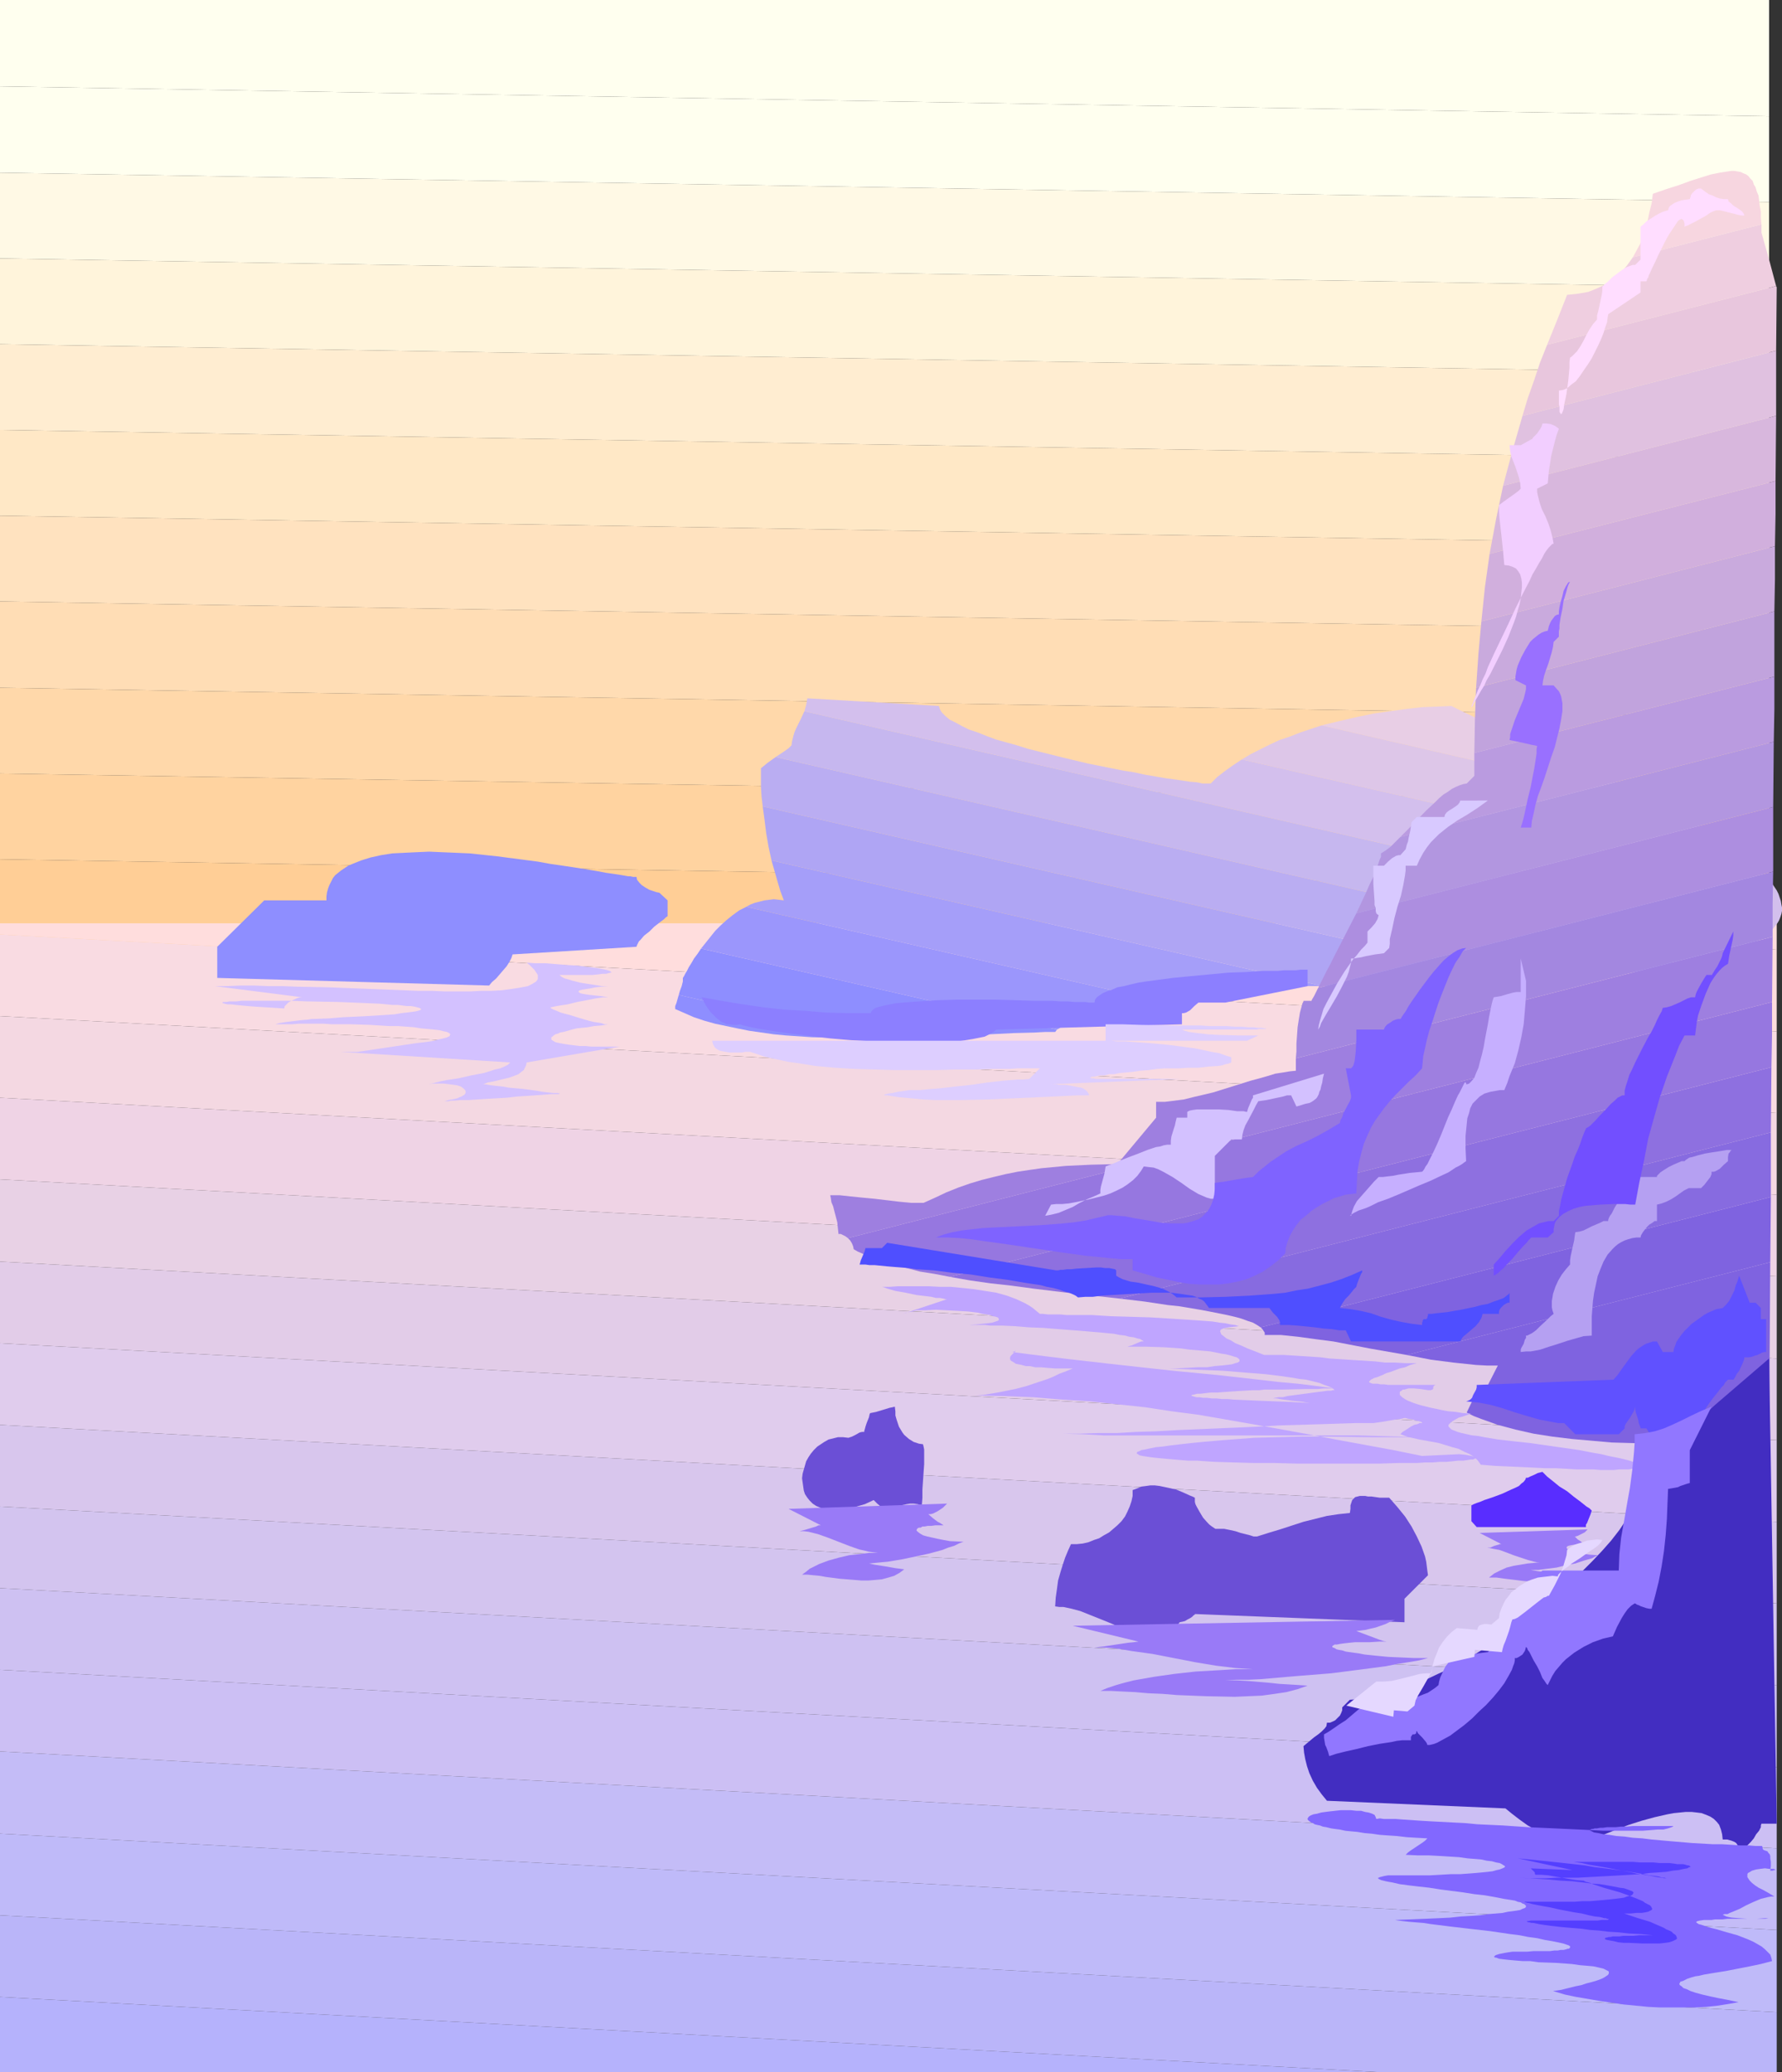 <?xml version="1.0" encoding="UTF-8" standalone="no"?>
<svg
   version="1.0"
   width="129.766mm"
   height="150.848mm"
   id="svg84"
   sodipodi:docname="Sunrise at Beach.wmf"
   xmlns:inkscape="http://www.inkscape.org/namespaces/inkscape"
   xmlns:sodipodi="http://sodipodi.sourceforge.net/DTD/sodipodi-0.dtd"
   xmlns="http://www.w3.org/2000/svg"
   xmlns:svg="http://www.w3.org/2000/svg">
  <rect width="100%" height="100%" fill="#333333" stroke="none"/>
  <sodipodi:namedview
     id="namedview84"
     pagecolor="#ffffff"
     bordercolor="#000000"
     borderopacity="0.25"
     inkscape:showpageshadow="2"
     inkscape:pageopacity="0.0"
     inkscape:pagecheckerboard="0"
     inkscape:deskcolor="#d1d1d1"
     inkscape:document-units="mm" />
  <defs
     id="defs1">
    <pattern
       id="WMFhbasepattern"
       patternUnits="userSpaceOnUse"
       width="6"
       height="6"
       x="0"
       y="0" />
  </defs>
  <path
     style="fill:#ffc98c;fill-opacity:1;fill-rule:evenodd;stroke:none"
     d="m 0,260.019 33.451,0.485 H 0 Z"
     id="path1" />
  <path
     style="fill:#ffce96;fill-opacity:1;fill-rule:evenodd;stroke:none"
     d="M 33.451,260.504 0,260.019 v -23.594 l 486.9,8.08 v 15.999 z"
     id="path2" />
  <path
     style="fill:#ffd3a0;fill-opacity:1;fill-rule:evenodd;stroke:none"
     d="M 486.9,244.505 0,236.425 v -23.594 l 486.9,7.919 z"
     id="path3" />
  <path
     style="fill:#ffd8aa;fill-opacity:1;fill-rule:evenodd;stroke:none"
     d="M 486.9,220.75 0,212.831 v -23.594 l 486.9,8.08 z"
     id="path4" />
  <path
     style="fill:#ffddb5;fill-opacity:1;fill-rule:evenodd;stroke:none"
     d="M 486.9,197.317 0,189.237 v -23.756 l 486.9,8.08 z"
     id="path5" />
  <path
     style="fill:#ffe2bf;fill-opacity:1;fill-rule:evenodd;stroke:none"
     d="M 486.9,173.562 0,165.481 v -23.594 l 486.9,8.08 z"
     id="path6" />
  <path
     style="fill:#ffe8c6;fill-opacity:1;fill-rule:evenodd;stroke:none"
     d="M 486.9,149.968 0,141.887 v -23.594 l 486.9,8.08 z"
     id="path7" />
  <path
     style="fill:#ffedd1;fill-opacity:1;fill-rule:evenodd;stroke:none"
     d="M 486.9,126.374 0,118.293 V 94.699 l 486.9,8.08 z"
     id="path8" />
  <path
     style="fill:#fff4db;fill-opacity:1;fill-rule:evenodd;stroke:none"
     d="M 486.9,102.78 0,94.699 v -23.594 l 486.9,8.08 z"
     id="path9" />
  <path
     style="fill:#fff9e5;fill-opacity:1;fill-rule:evenodd;stroke:none"
     d="M 486.9,79.185 0,71.105 V 47.511 l 486.9,8.08 z"
     id="path10" />
  <path
     style="fill:#ffffef;fill-opacity:1;fill-rule:evenodd;stroke:none"
     d="M 486.9,55.591 0,47.511 V 23.756 l 486.9,8.242 z"
     id="path11" />
  <path
     style="fill:#ffffef;fill-opacity:1;fill-rule:evenodd;stroke:none"
     d="M 486.9,31.997 0,23.756 V 0 h 486.9 z"
     id="path12" />
  <path
     style="fill:#b5b2fc;fill-opacity:1;fill-rule:evenodd;stroke:none"
     d="m 0,549.45 379.436,20.685 H 0 Z"
     id="path13" />
  <path
     style="fill:#bab5f9;fill-opacity:1;fill-rule:evenodd;stroke:none"
     d="M 379.436,570.135 0,549.45 v -22.463 l 489.001,26.664 v 16.484 0 z"
     id="path14" />
  <path
     style="fill:#bfbaf9;fill-opacity:1;fill-rule:evenodd;stroke:none"
     d="M 489.001,553.652 0,526.987 v -22.463 l 489.001,26.503 z"
     id="path15" />
  <path
     style="fill:#c4bcf7;fill-opacity:1;fill-rule:evenodd;stroke:none"
     d="M 489.001,531.028 0,504.525 v -22.624 l 489.001,26.664 z"
     id="path16" />
  <path
     style="fill:#ccbff4;fill-opacity:1;fill-rule:evenodd;stroke:none"
     d="M 489.001,508.565 0,481.9 v -22.463 l 489.001,26.826 z"
     id="path17" />
  <path
     style="fill:#cec1f2;fill-opacity:1;fill-rule:evenodd;stroke:none"
     d="M 489.001,486.263 0,459.437 v -22.463 l 489.001,26.664 z"
     id="path18" />
  <path
     style="fill:#d3c4ef;fill-opacity:1;fill-rule:evenodd;stroke:none"
     d="M 489.001,463.639 0,436.975 v -22.463 l 489.001,26.665 z"
     id="path19" />
  <path
     style="fill:#d8c6ed;fill-opacity:1;fill-rule:evenodd;stroke:none"
     d="M 489.001,441.176 0,414.512 v -22.463 l 489.001,26.665 z"
     id="path20" />
  <path
     style="fill:#e0cced;fill-opacity:1;fill-rule:evenodd;stroke:none"
     d="M 489.001,418.713 0,392.049 v -22.463 l 489.001,26.665 z"
     id="path21" />
  <path
     style="fill:#e2cce8;fill-opacity:1;fill-rule:evenodd;stroke:none"
     d="M 489.001,396.251 0,369.586 v -22.463 l 489.001,26.665 z"
     id="path22" />
  <path
     style="fill:#e8d1e5;fill-opacity:1;fill-rule:evenodd;stroke:none"
     d="M 489.001,373.788 0,347.123 v -22.624 l 489.001,26.665 z"
     id="path23" />
  <path
     style="fill:#efd3e5;fill-opacity:1;fill-rule:evenodd;stroke:none"
     d="M 489.001,351.163 0,324.499 v -22.463 l 489.001,26.665 z"
     id="path24" />
  <path
     style="fill:#f4d8e2;fill-opacity:1;fill-rule:evenodd;stroke:none"
     d="M 489.001,328.701 0,302.036 v -22.463 l 489.001,26.665 z"
     id="path25" />
  <path
     style="fill:#f9dbe2;fill-opacity:1;fill-rule:evenodd;stroke:none"
     d="M 489.001,306.238 0,279.573 V 257.11 l 489.001,26.664 z"
     id="path26" />
  <path
     style="fill:#ffdddd;fill-opacity:1;fill-rule:evenodd;stroke:none"
     d="M 489.001,283.775 0,257.11 v -2.909 -0.162 h 356.812 l 132.189,7.272 z"
     id="path27" />
  <path
     style="fill:#ffdddd;fill-opacity:1;fill-rule:evenodd;stroke:none"
     d="M 489.001,261.312 356.812,254.04 h 132.189 z"
     id="path28" />
  <path
     style="fill:#8e8eff;fill-opacity:1;fill-rule:evenodd;stroke:none"
     d="m 59.792,260.504 12.928,-12.767 h 17.13 v -1.131 l 0.162,-1.131 0.323,-1.131 0.323,-0.808 0.485,-0.97 0.485,-0.97 0.646,-0.808 0.808,-0.646 0.808,-0.646 0.97,-0.646 0.97,-0.646 1.131,-0.485 2.424,-0.97 2.586,-0.808 2.909,-0.646 3.07,-0.485 3.232,-0.162 3.394,-0.162 3.555,-0.162 3.555,0.162 3.878,0.162 3.717,0.162 7.595,0.808 7.434,0.97 3.717,0.485 3.555,0.646 3.394,0.485 3.232,0.485 3.07,0.485 2.909,0.485 2.586,0.485 2.262,0.323 2.101,0.323 1.778,0.323 h 0.646 l 0.646,0.162 h 0.485 0.485 l 0.162,0.808 0.646,0.808 0.646,0.646 0.97,0.646 1.131,0.646 0.97,0.323 0.97,0.323 0.808,0.162 2.262,2.101 v 2.101 2.262 l -0.485,0.323 -0.485,0.485 -0.646,0.485 -0.646,0.485 -1.454,1.131 -0.646,0.646 -0.646,0.646 -1.454,1.131 -0.97,1.131 -0.485,0.485 -0.323,0.646 -0.162,0.323 -0.162,0.485 -34.098,2.101 -0.162,0.485 -0.162,0.485 -0.485,0.97 -0.808,1.293 -0.97,1.131 -1.939,2.262 -1.131,0.97 -0.808,0.97 -74.821,-2.101 v -2.101 z"
     id="path29" />
  <path
     style="fill:#8e8eff;fill-opacity:1;fill-rule:evenodd;stroke:none"
     d="m 186.809,273.756 51.389,11.797 h -7.434 l -7.272,-0.162 -7.11,-0.485 -3.394,-0.323 -3.394,-0.485 -3.394,-0.485 -3.232,-0.646 -3.07,-0.646 -3.07,-0.646 -2.909,-0.808 -2.909,-0.97 -2.586,-1.131 -2.586,-1.131 v -0.808 l 0.323,-0.808 z"
     id="path30" />
  <path
     style="fill:#8e8eff;fill-opacity:1;fill-rule:evenodd;stroke:none"
     d="m 238.198,285.553 -51.389,-11.797 0.323,-1.131 0.485,-1.293 0.323,-1.293 v -0.97 l 0.323,-0.485 0.323,-0.646 0.485,-0.808 0.485,-0.97 0.808,-1.293 0.646,-1.131 0.97,-1.293 0.97,-1.454 97.929,22.301 -0.323,0.485 -0.162,0.162 h -2.747 l -2.909,0.162 -5.979,0.162 -6.302,0.323 h -3.394 l -3.232,0.162 -6.787,0.323 -6.949,0.323 -6.949,0.162 z"
     id="path31" />
  <path
     style="fill:#9b96fc;fill-opacity:1;fill-rule:evenodd;stroke:none"
     d="m 290.88,283.29 -97.929,-22.301 1.293,-1.616 1.293,-1.616 1.293,-1.616 1.616,-1.616 1.616,-1.454 1.616,-1.293 1.778,-1.293 1.939,-0.97 107.787,24.564 -3.232,1.131 -3.394,1.293 -3.394,1.293 -3.394,1.293 -2.909,1.131 -1.293,0.646 -1.293,0.646 -1.131,0.485 -0.97,0.485 -0.646,0.485 z"
     id="path32" />
  <path
     style="fill:#a59ef9;fill-opacity:1;fill-rule:evenodd;stroke:none"
     d="m 313.18,274.079 -107.787,-24.564 1.131,-0.646 1.293,-0.485 1.293,-0.323 1.293,-0.323 1.293,-0.162 1.293,-0.162 1.454,0.162 1.293,0.162 -0.97,-2.586 -0.808,-2.747 -1.616,-5.656 151.742,34.583 h -5.818 -6.141 -6.141 l -6.302,-0.162 -0.646,0.323 -0.808,0.162 -0.97,0.162 h -1.293 l -1.293,-0.162 h -1.454 l -3.07,-0.485 -2.747,-0.323 -1.454,-0.162 -1.131,-0.162 h -0.97 l -0.808,0.162 -0.323,0.162 -0.162,0.162 -0.162,0.162 h -0.162 l -0.646,0.162 -0.97,0.323 -0.97,0.323 -1.454,0.485 -1.454,0.485 -1.778,0.485 z"
     id="path33" />
  <path
     style="fill:#afa5f4;fill-opacity:1;fill-rule:evenodd;stroke:none"
     d="m 364.084,271.331 -151.742,-34.583 -0.808,-3.717 -0.646,-3.717 -0.485,-3.878 -0.485,-3.555 211.049,48.158 -5.979,0.323 -6.464,0.323 -6.626,0.162 -6.787,0.162 -7.434,0.162 -7.434,0.162 h -7.918 z"
     id="path34" />
  <path
     style="fill:#baadf2;fill-opacity:1;fill-rule:evenodd;stroke:none"
     d="m 420.968,270.039 -211.049,-48.158 -0.323,-2.747 -0.162,-2.586 v -2.747 -2.424 l 0.808,-0.646 0.97,-0.808 2.262,-1.616 249.672,57.046 -4.04,0.808 -4.363,0.646 -4.848,0.646 -5.01,0.646 -5.494,0.646 -5.818,0.485 -2.909,0.162 -3.232,0.323 -3.232,0.162 z"
     id="path35" />
  <path
     style="fill:#c6b7ef;fill-opacity:1;fill-rule:evenodd;stroke:none"
     d="m 463.145,265.352 -249.672,-57.046 2.424,-1.616 1.131,-0.808 0.808,-0.808 0.162,-1.131 0.323,-1.293 0.323,-1.131 0.485,-1.131 1.131,-2.262 1.131,-2.424 265.67,60.763 -1.616,1.293 -0.97,0.646 -1.131,0.646 -1.131,0.646 -1.131,0.485 -1.454,0.646 -1.293,0.485 -1.616,0.646 -1.616,0.485 -1.778,0.485 -1.778,0.485 -3.878,1.131 -2.262,0.323 z"
     id="path36" />
  <path
     style="fill:#d3bfed;fill-opacity:1;fill-rule:evenodd;stroke:none"
     d="m 487.062,256.464 -265.67,-60.763 0.485,-1.778 0.162,-0.808 0.162,-0.97 36.198,2.101 0.162,0.485 0.162,0.485 0.485,0.808 0.97,0.97 1.131,0.97 1.616,0.808 1.778,0.97 1.939,0.97 2.424,0.808 2.424,0.97 2.586,0.97 2.909,0.808 2.909,0.808 3.07,0.97 3.232,0.808 6.464,1.616 6.787,1.616 6.464,1.293 3.232,0.646 3.07,0.485 2.909,0.646 2.909,0.485 2.747,0.485 2.424,0.323 2.262,0.323 2.101,0.323 1.939,0.162 1.454,0.323 h 1.293 0.97 l 1.778,-1.778 2.101,-1.616 2.262,-1.616 2.424,-1.616 145.278,33.129 1.293,1.939 0.646,0.97 0.485,0.97 0.323,0.97 0.323,0.97 0.162,0.97 0.162,0.808 v 0.97 l -0.162,0.808 -0.323,0.97 -0.323,0.808 -0.485,0.808 -0.646,0.808 -0.646,0.808 z"
     id="path37" />
  <path
     style="fill:#ddc6e8;fill-opacity:1;fill-rule:evenodd;stroke:none"
     d="m 487.062,242.081 -145.278,-33.129 2.424,-1.454 2.586,-1.293 2.586,-1.293 2.747,-1.293 2.909,-0.97 2.909,-1.131 5.818,-1.939 92.112,21.17 5.01,2.586 4.848,2.747 4.525,2.747 4.202,2.747 1.939,1.293 1.939,1.454 1.616,1.293 1.778,1.293 1.454,1.293 1.454,1.293 1.131,1.293 z"
     id="path38" />
  <path
     style="fill:#e8cee5;fill-opacity:1;fill-rule:evenodd;stroke:none"
     d="m 455.873,220.75 -92.112,-21.17 4.686,-1.131 4.848,-1.131 4.686,-0.97 4.525,-0.646 4.686,-0.646 4.202,-0.485 4.202,-0.162 3.878,-0.162 2.909,1.454 3.07,1.454 3.232,1.454 3.394,1.454 3.555,1.616 3.394,1.616 7.272,3.232 7.434,3.394 7.595,3.555 7.272,3.555 z"
     id="path39" />
  <path
     style="fill:#7f63e0;fill-opacity:1;fill-rule:evenodd;stroke:none"
     d="m 387.193,372.818 100.03,-25.533 -0.162,24.887 -0.162,24.887 h -4.848 l -5.171,0.162 h -5.333 l -5.494,0.162 -11.15,-0.162 -5.656,-0.162 -5.656,-0.162 -5.494,-0.485 -5.494,-0.485 -5.333,-0.646 -5.171,-0.808 -5.01,-1.131 -4.848,-1.293 -2.262,-0.808 -2.262,-0.808 -2.101,-0.808 -1.939,-0.97 2.101,-4.363 h 2.101 l 4.363,-8.565 h -2.909 l -3.07,-0.162 -3.07,-0.323 -3.07,-0.323 -6.302,-0.808 z"
     id="path40" />
  <path
     style="fill:#7f63e0;fill-opacity:1;fill-rule:evenodd;stroke:none"
     d="m 487.223,347.285 -100.03,25.533 -10.181,-1.778 -5.01,-0.97 -5.01,-0.97 -5.01,-0.646 -4.686,-0.646 -4.686,-0.485 h -4.525 v -0.646 l -0.323,-0.485 -0.323,-0.485 -0.485,-0.485 140.43,-35.876 z"
     id="path41" />
  <path
     style="fill:#876be0;fill-opacity:1;fill-rule:evenodd;stroke:none"
     d="m 487.385,329.347 -140.43,35.876 -0.97,-0.646 -1.131,-0.646 -1.454,-0.485 -1.778,-0.646 -1.778,-0.485 -2.101,-0.485 -2.424,-0.485 -2.424,-0.485 -2.586,-0.485 -2.909,-0.485 -2.909,-0.485 -3.07,-0.323 -3.232,-0.485 -3.232,-0.485 -6.787,-0.808 179.214,-45.734 z"
     id="path42" />
  <path
     style="fill:#8e70e0;fill-opacity:1;fill-rule:evenodd;stroke:none"
     d="m 487.385,311.571 -179.214,45.734 -5.818,-0.646 -5.979,-0.646 -11.958,-1.454 -5.979,-0.808 -5.818,-0.646 -5.656,-0.808 -5.494,-0.97 226.078,-57.692 z"
     id="path43" />
  <path
     style="fill:#9677e0;fill-opacity:1;fill-rule:evenodd;stroke:none"
     d="m 487.547,293.633 -226.078,57.692 -4.202,-0.808 -4.04,-0.646 -3.717,-0.97 -3.555,-0.97 -3.232,-0.808 -3.07,-1.131 -1.131,-0.485 -1.293,-0.646 -1.131,-0.485 -1.131,-0.646 -0.162,-0.808 -0.323,-0.808 -0.485,-0.808 -0.646,-0.646 254.358,-64.964 v 9.05 z"
     id="path44" />
  <path
     style="fill:#9e7fe0;fill-opacity:1;fill-rule:evenodd;stroke:none"
     d="m 487.708,275.695 -254.358,64.964 -0.646,-0.485 -0.646,-0.323 -0.646,-0.323 h -0.646 v -0.162 l -0.162,-1.454 -0.162,-1.616 -0.808,-3.07 -0.323,-1.293 -0.485,-1.131 -0.162,-1.131 -0.162,-0.808 h 1.293 1.293 l 2.909,0.323 3.232,0.323 3.394,0.323 6.787,0.808 3.394,0.323 h 3.394 l 3.232,-1.454 3.07,-1.454 3.232,-1.293 3.232,-1.131 3.232,-0.97 3.232,-0.808 3.394,-0.808 3.232,-0.646 3.232,-0.485 3.394,-0.485 3.394,-0.323 3.394,-0.323 6.949,-0.323 7.11,-0.162 10.666,-12.767 v -2.101 -2.262 h 2.424 l 2.586,-0.323 2.586,-0.323 2.586,-0.646 5.494,-1.293 5.171,-1.616 5.171,-1.616 2.424,-0.646 2.262,-0.646 2.101,-0.646 2.101,-0.323 1.939,-0.323 1.616,-0.162 v -3.394 l 131.219,-33.452 z"
     id="path45" />
  <path
     style="fill:#a387e0;fill-opacity:1;fill-rule:evenodd;stroke:none"
     d="m 487.87,257.757 -131.219,33.452 0.162,-1.939 v -2.101 l 0.323,-4.525 0.323,-2.101 0.323,-1.939 0.485,-1.778 0.162,-0.646 0.323,-0.646 v -0.162 h 2.101 v 0.162 l 0.323,-0.646 0.485,-0.808 0.485,-0.97 0.646,-1.293 125.24,-31.997 -0.162,9.05 z"
     id="path46" />
  <path
     style="fill:#ad8ee0;fill-opacity:1;fill-rule:evenodd;stroke:none"
     d="m 488.031,239.819 -125.24,31.997 0.97,-1.939 1.131,-2.262 1.293,-2.424 1.293,-2.586 2.909,-5.656 2.909,-5.656 114.736,-29.25 v 8.888 z"
     id="path47" />
  <path
     style="fill:#b296e0;fill-opacity:1;fill-rule:evenodd;stroke:none"
     d="m 488.031,222.043 -114.736,29.25 1.293,-2.747 1.293,-2.747 1.131,-2.586 1.131,-2.262 0.808,-2.101 0.323,-0.97 0.485,-1.454 0.323,-0.646 v -0.485 -0.485 l 1.293,-0.808 1.293,-0.97 1.293,-1.293 1.454,-1.454 102.777,-26.18 z"
     id="path48" />
  <path
     style="fill:#ba9be0;fill-opacity:1;fill-rule:evenodd;stroke:none"
     d="m 488.193,204.105 -102.777,26.18 2.262,-2.262 4.848,-5.01 2.424,-2.262 1.131,-1.131 1.131,-0.97 1.293,-0.808 1.131,-0.808 0.97,-0.485 1.131,-0.485 0.97,-0.323 0.97,-0.162 2.101,-2.101 v -6.303 l 82.578,-21.008 v 8.888 z"
     id="path49" />
  <path
     style="fill:#c1a3dd;fill-opacity:1;fill-rule:evenodd;stroke:none"
     d="m 488.355,186.167 -82.578,21.008 0.162,-9.05 0.162,-4.525 0.162,-4.363 82.093,-21.008 z"
     id="path50" />
  <path
     style="fill:#c9aadd;fill-opacity:1;fill-rule:evenodd;stroke:none"
     d="m 488.355,168.229 -82.093,21.008 0.646,-9.373 0.808,-8.888 80.8,-20.685 v 9.05 z"
     id="path51" />
  <path
     style="fill:#d1afdd;fill-opacity:1;fill-rule:evenodd;stroke:none"
     d="m 488.516,150.291 -80.8,20.685 0.97,-9.373 1.293,-9.211 78.699,-20.039 v 9.05 z"
     id="path52" />
  <path
     style="fill:#d8b7dd;fill-opacity:1;fill-rule:evenodd;stroke:none"
     d="m 488.678,132.353 -78.699,20.039 1.778,-9.535 1.939,-9.211 75.144,-19.231 z"
     id="path53" />
  <path
     style="fill:#e0c1e0;fill-opacity:1;fill-rule:evenodd;stroke:none"
     d="m 488.839,114.415 -75.144,19.231 2.586,-9.696 2.747,-9.535 v 0 l 69.811,-17.938 v 9.05 z"
     id="path54" />
  <path
     style="fill:#e8c6dd;fill-opacity:1;fill-rule:evenodd;stroke:none"
     d="m 488.839,96.477 -69.811,17.938 v 0 l 1.454,-4.848 1.778,-5.01 1.616,-4.848 1.939,-4.848 63.024,-16.16 0.162,0.323 z"
     id="path55" />
  <path
     style="fill:#efcee0;fill-opacity:1;fill-rule:evenodd;stroke:none"
     d="m 488.839,78.701 -63.024,16.16 2.747,-6.787 2.747,-6.949 3.07,-0.323 2.747,-0.485 2.424,-0.97 2.424,-1.131 2.101,-1.454 1.939,-1.616 1.778,-2.101 1.616,-2.262 35.39,-9.05 v 2.262 l 2.101,7.434 z"
     id="path56" />
  <path
     style="fill:#f7d6e0;fill-opacity:1;fill-rule:evenodd;stroke:none"
     d="m 484.799,61.732 -35.39,9.05 0.97,-1.778 0.97,-1.778 0.808,-1.939 0.646,-2.101 0.646,-2.262 0.485,-2.424 0.646,-2.586 0.323,-2.586 3.717,-1.293 3.555,-1.131 3.07,-1.131 3.07,-0.97 2.586,-0.808 2.424,-0.485 2.101,-0.323 1.131,-0.162 h 0.808 l 0.97,0.162 0.808,0.162 0.646,0.323 0.808,0.323 0.646,0.485 0.485,0.646 0.646,0.646 0.323,0.97 0.485,0.808 0.323,1.131 0.485,1.131 0.162,1.293 0.162,1.454 0.323,1.616 v 1.778 l 0.162,1.939 z"
     id="path57" />
  <path
     style="fill:#6b4fd6;fill-opacity:1;fill-rule:evenodd;stroke:none"
     d="m 382.345,412.088 h -1.293 -1.293 l -1.131,-0.162 -1.131,-0.162 h -0.97 l -0.808,-0.162 h -1.454 l -0.646,0.162 -0.646,0.162 -0.323,0.323 -0.485,0.485 -0.162,0.485 -0.323,0.97 v 0.97 l -0.162,1.131 -3.07,0.323 -3.232,0.485 -3.232,0.808 -3.232,0.808 -6.464,2.101 -3.232,0.97 -3.07,0.97 h -0.97 l -0.97,-0.323 -1.293,-0.323 -1.293,-0.323 -1.454,-0.485 -1.454,-0.323 -1.616,-0.323 h -1.616 -0.323 -0.485 l -0.485,-0.323 -0.485,-0.323 -0.646,-0.485 -0.485,-0.485 -1.293,-1.454 -0.97,-1.616 -0.808,-1.454 -0.323,-0.646 -0.162,-0.646 v -0.646 -0.485 l -0.646,-0.323 -0.808,-0.323 -1.778,-0.808 -1.939,-0.808 -2.262,-0.485 -2.262,-0.485 -1.293,-0.162 h -1.293 l -1.131,0.162 -1.293,0.162 -1.131,0.485 -1.293,0.485 v 1.616 l -0.323,1.454 -0.485,1.454 -0.646,1.454 -0.646,1.293 -0.97,1.293 -1.131,1.131 -1.131,0.97 -1.131,0.97 -1.454,0.808 -1.293,0.808 -1.454,0.485 -1.616,0.646 -1.454,0.323 -1.616,0.162 h -1.616 l -0.808,1.778 -0.808,1.939 -0.646,1.939 -0.646,2.101 -0.646,2.262 -0.323,2.424 -0.323,2.262 -0.162,2.424 1.131,0.162 h 1.131 l 2.262,0.485 2.424,0.646 2.424,0.97 4.848,1.939 5.01,2.101 2.424,0.808 2.262,0.646 2.262,0.323 0.97,0.162 h 0.97 l 1.778,-0.323 0.97,-0.323 0.808,-0.323 0.646,-0.646 0.646,-0.646 0.646,-0.646 0.646,-0.97 0.808,-0.162 0.646,-0.162 0.808,-0.485 0.646,-0.323 0.485,-0.323 0.485,-0.485 0.323,-0.162 v -0.162 l 57.691,2.262 v -6.464 l 6.464,-6.464 -0.162,-1.131 -0.162,-1.293 -0.162,-1.293 -0.323,-1.454 -0.97,-2.747 -1.293,-2.747 -1.454,-2.747 -1.778,-2.747 -2.101,-2.586 z"
     id="path58" />
  <path
     style="fill:#6b4fd6;fill-opacity:1;fill-rule:evenodd;stroke:none"
     d="m 233.512,395.604 0.485,-0.162 0.485,-0.162 0.97,-0.485 1.131,-0.646 0.646,-0.162 h 0.646 v -0.162 -0.162 l 0.162,-0.485 0.162,-0.646 0.323,-0.97 0.646,-1.616 0.162,-0.808 0.162,-0.323 0.808,-0.162 0.808,-0.162 3.717,-1.131 0.808,-0.162 0.646,-0.162 0.162,1.293 v 1.131 l 0.323,1.131 0.323,0.97 0.323,0.97 0.485,0.808 0.485,0.808 0.485,0.646 1.293,1.131 1.293,0.808 1.454,0.485 1.131,0.162 0.162,0.646 0.162,0.808 v 1.939 2.101 l -0.162,2.262 -0.323,4.686 v 2.262 l -0.162,2.101 -1.131,-0.323 -1.131,-0.162 h -0.97 l -0.97,0.162 -1.454,0.323 -1.454,0.646 -1.293,0.323 h -0.646 -0.646 l -0.808,-0.323 -0.808,-0.323 -0.97,-0.808 -0.97,-0.97 -2.424,1.131 -2.262,0.646 -2.101,0.646 -1.939,0.323 -1.616,0.162 -1.616,-0.162 -1.454,-0.162 -1.293,-0.485 -1.131,-0.485 -0.97,-0.646 -0.808,-0.808 -0.646,-0.808 -0.646,-0.97 -0.323,-0.97 -0.162,-1.131 -0.162,-1.131 -0.162,-1.131 0.162,-1.293 0.323,-1.131 0.323,-1.131 0.323,-1.131 0.646,-1.131 0.646,-0.97 0.808,-0.97 0.97,-0.97 0.97,-0.646 0.97,-0.646 1.131,-0.646 1.293,-0.323 1.293,-0.323 h 1.454 z"
     id="path59" />
  <path
     style="fill:#422dc1;fill-opacity:1;fill-rule:evenodd;stroke:none"
     d="m 486.9,373.788 -14.867,12.767 -1.778,1.616 -1.778,1.778 -1.939,1.778 -2.101,1.616 -1.939,1.616 -1.939,1.131 -0.97,0.323 -0.808,0.485 -0.97,0.162 h -0.808 l -2.101,2.262 -0.162,2.424 -0.485,2.586 -0.808,2.586 -0.97,2.747 -1.454,2.747 -1.616,2.909 -1.778,2.747 -1.939,2.909 -2.262,2.909 -2.424,2.747 -2.747,2.909 -2.747,2.747 -2.909,2.909 -3.07,2.747 -3.07,2.586 -3.232,2.747 -3.232,2.424 -3.394,2.586 -3.555,2.424 -3.394,2.101 -3.555,2.262 -3.394,1.939 -3.394,1.939 -3.555,1.616 -3.394,1.616 -3.232,1.293 -3.232,1.293 -3.07,0.97 -3.07,0.808 -2.909,0.646 -2.747,0.323 -2.586,0.162 -2.101,2.101 v 0.808 l -0.323,0.808 -0.323,0.646 -0.646,0.646 -0.646,0.646 -0.646,0.323 -0.808,0.323 h -0.808 l -0.162,0.97 -0.485,0.646 -0.808,0.808 -0.97,0.808 -1.131,0.808 -0.97,0.808 -0.97,0.808 -0.97,0.808 0.162,1.778 0.323,1.778 0.485,1.939 0.646,1.939 0.97,2.101 1.131,1.939 1.293,1.778 1.454,1.778 49.126,2.101 1.778,1.454 2.101,1.616 2.262,1.616 2.586,1.454 2.747,1.293 2.586,1.293 2.586,0.97 2.586,0.97 0.485,-0.323 0.646,-0.323 0.808,-0.323 0.97,-0.485 1.131,-0.485 1.293,-0.485 2.747,-1.131 3.232,-1.293 3.394,-1.293 3.555,-1.131 3.555,-0.97 3.555,-0.808 1.778,-0.323 1.616,-0.162 1.616,-0.162 h 1.616 l 1.454,0.162 1.293,0.162 1.293,0.485 1.131,0.485 0.97,0.646 0.808,0.808 0.646,0.808 0.485,1.293 0.323,1.293 0.162,1.454 h 0.646 0.646 l 1.131,0.323 0.808,0.323 0.485,0.323 0.323,0.485 0.162,0.323 v 0.162 0.162 h 2.262 v -0.162 l 0.162,-0.162 0.162,-0.162 0.323,-0.323 0.646,-0.646 0.808,-0.97 0.646,-1.131 0.808,-0.97 0.485,-0.97 v -0.485 l 0.162,-0.485 h 2.101 2.101 z"
     id="path60" />
  <path
     style="fill:#b5a0f2;fill-opacity:1;fill-rule:evenodd;stroke:none"
     d="m 463.63,319.489 h -0.323 -0.485 l -1.131,0.485 -1.131,0.485 -1.293,0.646 -1.293,0.808 -0.97,0.646 -0.323,0.323 -0.323,0.323 -0.323,0.323 v 0.323 h -7.434 l -0.162,0.646 -0.162,0.808 -0.323,0.646 -0.323,0.808 -0.97,1.939 -1.131,1.778 -1.131,1.778 -0.808,1.616 -0.485,0.646 -0.323,0.646 -0.162,0.485 v 0.323 h -1.293 l -0.97,0.485 -2.262,0.97 -2.262,1.131 -1.131,0.323 -1.131,0.162 -0.162,0.97 -0.162,1.293 -0.485,2.101 -0.485,2.262 -0.162,1.131 v 1.131 l -1.131,1.293 -1.131,1.454 -0.97,1.616 -0.808,1.778 -0.646,1.939 -0.323,1.939 v 1.778 l 0.162,0.808 0.323,0.97 -0.808,0.646 -0.808,0.808 -2.262,2.101 -0.97,0.97 -1.131,0.808 -0.97,0.485 -0.323,0.162 h -0.323 v 0.646 l -0.323,0.485 -0.323,1.131 -0.646,1.131 -0.162,0.485 v 0.646 l 1.454,-0.162 h 1.293 l 2.586,-0.485 2.424,-0.808 2.586,-0.808 2.424,-0.808 2.262,-0.646 2.262,-0.646 2.262,-0.162 v -3.232 -2.101 l 0.162,-2.101 0.162,-2.101 0.323,-2.262 0.485,-2.262 0.485,-2.262 0.808,-2.101 0.808,-1.939 1.131,-1.939 1.293,-1.454 0.808,-0.808 0.808,-0.646 0.808,-0.485 0.97,-0.485 0.97,-0.323 1.131,-0.323 1.131,-0.162 h 1.131 l 0.162,-0.646 0.485,-0.808 0.485,-0.646 0.646,-0.808 0.646,-0.646 0.808,-0.485 0.646,-0.485 h 0.646 v -4.525 l 0.646,-0.162 0.646,-0.162 1.293,-0.485 1.293,-0.646 1.293,-0.808 1.131,-0.808 1.131,-0.808 0.97,-0.485 0.323,-0.162 h 0.323 3.07 l 0.162,-0.162 0.323,-0.323 0.485,-0.485 0.485,-0.646 1.131,-1.454 0.323,-0.808 v -0.646 h 0.646 l 0.485,-0.162 1.131,-0.646 1.131,-1.131 1.131,-0.97 v -1.131 l 0.162,-0.97 0.323,-0.323 0.162,-0.323 0.323,-0.323 h 0.485 -1.778 l -1.939,0.323 -2.101,0.323 -1.939,0.323 -1.939,0.485 -1.616,0.485 -0.808,0.162 -0.485,0.323 -0.485,0.323 z"
     id="path61" />
  <path
     style="fill:#4f4fff;fill-opacity:1;fill-rule:evenodd;stroke:none"
     d="m 244.177,341.952 46.541,7.595 h 0.485 l 0.646,-0.162 h 0.808 l 0.97,-0.162 h 1.293 l 1.293,-0.162 2.747,-0.162 2.747,-0.162 h 1.293 l 1.131,0.162 h 1.131 l 0.808,0.162 0.808,0.162 0.323,0.323 v 1.454 l 0.808,0.485 0.97,0.485 2.101,0.646 2.262,0.323 4.363,0.97 2.262,0.646 0.97,0.485 0.97,0.485 0.97,0.646 0.97,0.808 h 6.626 l 6.787,-0.162 6.626,-0.323 6.626,-0.485 3.232,-0.323 3.07,-0.646 3.232,-0.485 3.07,-0.808 3.07,-0.808 2.909,-0.97 2.909,-1.131 2.909,-1.293 v 0.485 l -0.323,0.485 -0.97,2.424 -0.162,0.485 -0.162,0.646 v 0 l -0.162,0.162 -0.485,0.485 -0.646,0.808 -0.808,0.97 -0.97,0.97 -0.646,0.97 -0.485,0.808 -0.162,0.323 -0.162,0.323 2.909,0.323 2.909,0.485 2.747,0.646 2.747,0.97 2.909,0.808 2.909,0.646 2.747,0.485 2.747,0.323 v -0.646 l 0.162,-0.323 v -0.323 l 0.162,-0.162 0.162,-0.162 h 0.323 0.323 l 0.162,-0.162 0.162,-0.162 v -0.323 l 0.162,-0.323 v -0.485 h 0.97 l 1.293,-0.162 1.454,-0.162 1.616,-0.162 1.778,-0.323 1.939,-0.323 3.878,-0.808 1.778,-0.485 1.778,-0.323 1.616,-0.646 1.454,-0.485 1.293,-0.485 0.808,-0.646 0.646,-0.485 0.162,-0.323 v -0.162 1.454 1.454 h -0.485 l -0.646,0.323 -0.485,0.323 -0.323,0.323 -0.485,0.485 -0.323,0.485 -0.162,0.485 v 0.646 h -4.525 l -0.162,0.646 -0.162,0.485 -0.646,1.131 -0.97,1.131 -1.131,0.97 -1.131,0.97 -0.97,0.808 -0.323,0.323 -0.323,0.485 -0.162,0.323 -0.162,0.323 h -30.058 l -1.454,-3.07 h -1.778 l -2.101,-0.323 -2.262,-0.162 -2.262,-0.323 -4.848,-0.485 -2.424,-0.162 h -2.424 v -0.646 l -0.162,-0.646 -0.646,-0.97 -1.131,-1.131 -0.97,-1.293 h -16.645 l -0.323,-0.485 -0.485,-0.646 -0.485,-0.646 -0.646,-0.485 -0.808,-0.323 -0.808,-0.485 -0.97,-0.323 -1.131,-0.162 -2.101,-0.323 -2.586,-0.323 h -2.586 -2.747 l -5.818,0.323 -5.494,0.323 -2.586,0.162 -2.424,0.323 h -2.101 l -1.939,0.162 -0.646,-0.485 -0.646,-0.323 -1.131,-0.485 -1.293,-0.323 -1.293,-0.485 -1.778,-0.485 -1.778,-0.323 -1.778,-0.485 -2.262,-0.323 -2.101,-0.323 -4.686,-0.808 -5.01,-0.646 -5.01,-0.808 -5.171,-0.485 -5.01,-0.646 -4.848,-0.323 -2.101,-0.323 -2.101,-0.162 -2.101,-0.162 -1.939,-0.162 -1.616,-0.162 -1.616,-0.162 h -1.454 l -1.131,-0.162 h -0.808 -0.808 l 0.162,-0.485 0.162,-0.646 0.485,-1.131 0.485,-1.131 0.162,-0.485 0.162,-0.646 h 4.525 z"
     id="path62" />
  <path
     style="fill:#724fff;fill-opacity:1;fill-rule:evenodd;stroke:none"
     d="m 477.043,256.302 v 1.131 l -0.162,1.131 -0.485,2.262 -0.485,2.262 -0.162,1.131 -0.162,0.97 -0.808,0.485 -0.808,0.646 -0.808,0.808 -0.808,0.97 -0.808,1.131 -0.808,1.293 -1.293,2.909 -1.131,3.07 -0.97,2.909 -0.323,1.616 -0.162,1.293 -0.162,1.293 -0.162,1.293 h -1.454 -1.454 l -1.454,2.747 -1.131,2.909 -2.262,5.656 -1.939,5.656 -1.616,5.656 -1.616,5.818 -1.131,5.979 -1.293,5.979 -1.131,6.141 h -1.293 l -1.454,-0.162 h -3.232 l -3.717,0.162 -1.939,0.162 -1.939,0.162 -1.778,0.323 -1.616,0.485 -1.454,0.646 -1.454,0.808 -0.97,0.808 -0.97,1.131 -0.323,0.646 -0.162,0.808 -0.162,0.808 v 0.808 l -1.616,1.454 h -4.525 l -0.323,0.323 -0.162,0.162 -0.323,0.323 -0.485,0.646 -0.808,0.808 -1.454,1.616 -1.616,1.939 -1.616,1.616 -0.808,0.97 -0.808,0.646 -0.646,0.646 -0.485,0.323 -0.485,0.323 -0.323,0.162 v -1.454 -1.616 l 1.616,-1.778 1.616,-1.939 1.939,-2.101 1.778,-1.778 2.101,-1.778 1.131,-0.646 1.131,-0.646 1.131,-0.646 1.293,-0.323 1.293,-0.323 h 1.454 l 1.454,-1.454 v -1.293 l 0.323,-1.454 0.323,-1.778 0.485,-1.778 1.131,-4.04 1.454,-4.04 0.646,-1.939 0.808,-1.778 0.646,-1.616 0.485,-1.454 0.485,-1.293 0.323,-0.808 0.162,-0.323 0.162,-0.323 v -0.162 0 l 0.646,-0.323 0.646,-0.485 1.293,-1.293 1.293,-1.454 1.454,-1.454 1.454,-1.616 1.293,-1.131 0.646,-0.646 0.646,-0.323 0.646,-0.323 h 0.646 v -1.293 l 0.323,-1.293 0.485,-1.454 0.485,-1.616 0.808,-1.616 0.808,-1.778 1.778,-3.555 1.778,-3.394 0.97,-1.616 0.808,-1.616 0.646,-1.454 0.646,-1.293 0.646,-1.131 0.323,-0.97 1.131,-0.162 1.131,-0.323 2.262,-0.97 2.262,-1.131 0.97,-0.323 h 1.131 l 0.162,-0.808 0.323,-0.808 1.131,-2.101 0.485,-0.808 0.485,-0.808 0.323,-0.485 0.162,-0.162 V 268.261 h 1.454 0.162 v -0.162 l 0.323,-0.485 0.485,-0.808 0.646,-0.97 0.97,-1.939 0.323,-0.808 0.162,-0.808 z"
     id="path63" />
  <path
     style="fill:#6051ff;fill-opacity:1;fill-rule:evenodd;stroke:none"
     d="m 478.659,351.002 -0.485,1.616 -0.485,1.131 -0.323,1.293 -0.485,0.97 -0.485,0.97 -0.485,0.97 -0.808,0.97 -0.97,0.97 -0.808,0.162 -0.97,0.162 -1.131,0.485 -1.131,0.485 -1.131,0.646 -1.131,0.808 -2.262,1.616 -1.939,1.939 -0.808,0.97 -0.808,1.131 -0.646,0.97 -0.323,0.97 -0.323,0.808 -0.162,0.97 h -1.454 -1.454 l -1.616,-2.909 h -1.131 l -0.97,0.323 -0.97,0.323 -0.808,0.485 -0.97,0.646 -0.808,0.646 -1.454,1.616 -1.293,1.778 -1.293,1.778 -1.131,1.616 -1.131,1.293 -37.653,1.454 v 0.646 l -0.162,0.646 -0.808,1.454 -0.323,0.808 -0.485,0.485 -0.646,0.323 -0.485,0.162 1.616,0.162 1.778,0.162 3.394,0.646 3.394,0.97 3.394,1.131 3.232,0.97 3.394,0.97 3.394,0.646 1.778,0.323 h 1.616 l 3.07,3.07 h 11.958 l 1.616,-1.616 v -0.646 l 0.323,-0.646 1.131,-1.616 0.97,-1.616 0.323,-0.808 0.162,-0.646 v 0.808 l 0.162,0.808 0.646,1.939 0.162,0.97 0.323,0.808 0.162,0.485 v 0.162 0 h 1.616 l 2.909,4.525 h 0.646 l 0.808,-0.162 1.616,-0.485 1.616,-0.485 0.646,-0.323 h 0.646 l 0.162,-0.323 v -0.323 l 0.646,-0.97 0.808,-0.97 0.97,-0.97 0.97,-0.97 0.97,-0.808 0.97,-0.485 0.323,-0.162 h 0.323 v -0.485 l 0.162,-0.323 0.323,-0.646 0.485,-0.646 0.97,-1.454 1.293,-1.778 1.293,-1.616 1.131,-1.454 0.646,-0.646 0.323,-0.646 0.485,-0.485 0.323,-0.323 h 1.454 0.162 v -0.162 l 0.323,-0.485 0.485,-0.97 0.646,-0.808 0.97,-2.101 0.323,-0.808 0.162,-0.808 h 1.131 l 0.97,-0.162 0.808,-0.323 0.646,-0.162 1.293,-0.646 0.646,-0.162 h 0.485 v -9.05 h -1.454 v -3.07 l -1.454,-1.454 h -1.616 z"
     id="path64" />
  <path
     style="fill:#d8c9ff;fill-opacity:1;fill-rule:evenodd;stroke:none"
     d="m 409.494,220.265 -2.909,2.101 -2.747,1.778 -2.747,1.616 -2.586,1.778 -2.424,1.939 -1.131,1.131 -1.131,1.131 -1.131,1.454 -0.97,1.454 -0.97,1.778 -0.808,1.778 h -1.454 -1.616 v 1.293 l -0.162,1.293 -0.485,2.747 -0.646,2.909 -0.97,3.07 -0.808,3.07 -0.646,3.07 -0.646,2.747 v 1.293 l -0.162,1.131 -1.454,1.454 -1.131,0.162 -1.293,0.162 -2.586,0.485 -1.293,0.323 -1.131,0.162 -0.808,0.162 h -0.808 v 1.131 l -0.323,1.293 -0.323,1.293 -0.485,1.293 -1.293,2.586 -1.454,2.747 -1.616,2.747 -1.454,2.424 -0.646,1.131 -0.646,1.131 -0.323,0.97 -0.485,0.808 0.162,-1.131 0.323,-1.293 0.485,-1.616 0.485,-1.616 0.808,-1.616 0.97,-1.778 1.939,-3.555 2.101,-3.394 2.262,-3.232 1.131,-1.293 1.131,-1.454 0.97,-0.97 0.808,-0.97 v -1.616 -1.454 l 1.131,-1.131 0.97,-1.131 0.646,-1.131 0.162,-0.485 0.162,-0.646 -0.323,-0.162 -0.323,-0.323 -0.162,-0.646 v -0.808 l -0.323,-0.808 v -1.131 l -0.162,-2.262 -0.162,-2.424 v -2.262 -2.747 h 1.454 1.454 l 1.131,-1.131 1.131,-0.97 1.131,-0.646 0.646,-0.162 h 0.485 l 1.454,-1.616 0.162,-0.646 0.162,-0.646 0.323,-0.808 0.162,-0.97 0.485,-2.101 0.162,-1.131 0.162,-1.131 1.454,-1.454 h 7.595 l 0.162,-0.646 0.485,-0.646 0.646,-0.485 0.808,-0.485 0.97,-0.646 0.646,-0.485 0.485,-0.646 0.162,-0.485 h 1.616 1.454 z"
     id="path65" />
  <path
     style="fill:#d3c1ff;fill-opacity:1;fill-rule:evenodd;stroke:none"
     d="m 344.854,301.39 19.554,-5.979 -0.323,1.293 -0.162,1.131 -0.323,1.131 -0.162,0.808 -0.323,0.646 -0.162,0.646 -0.323,0.646 -0.323,0.485 -0.808,0.646 -0.485,0.323 -0.646,0.323 -0.808,0.162 -0.646,0.162 -0.97,0.323 -1.131,0.323 -1.454,-3.07 h -1.131 l -1.131,0.323 -2.262,0.485 -2.262,0.485 -1.131,0.162 -1.131,0.162 -0.646,1.131 -0.646,1.293 -1.454,2.747 -0.808,1.454 -0.485,1.293 -0.323,1.293 -0.162,1.293 h -1.454 -1.454 l -4.525,4.525 v 11.797 h -1.131 l -1.131,-0.323 -1.131,-0.485 -1.131,-0.485 -2.424,-1.454 -1.131,-0.808 -1.131,-0.808 -2.424,-1.616 -2.586,-1.454 -1.293,-0.646 -1.293,-0.485 -1.454,-0.162 -1.293,-0.162 -0.808,1.293 -0.97,1.293 -1.131,1.131 -1.454,1.131 -1.454,0.97 -1.616,0.808 -1.778,0.808 -1.939,0.646 -3.878,0.97 -3.878,0.808 -1.778,0.323 -1.778,0.162 h -1.616 l -1.454,0.162 -1.616,3.07 0.97,-0.162 0.808,-0.162 1.939,-0.485 1.939,-0.808 1.939,-0.808 1.939,-1.131 1.939,-0.97 1.939,-0.808 1.778,-0.808 v -0.97 l 0.162,-0.97 0.485,-1.778 0.485,-1.778 0.162,-0.97 0.162,-0.97 0.808,-0.323 0.97,-0.323 2.262,-0.97 2.424,-0.97 2.586,-0.97 2.424,-0.97 2.424,-0.808 1.131,-0.162 0.97,-0.323 0.97,-0.162 h 0.97 v -1.131 l 0.162,-1.131 0.646,-2.101 0.323,-0.97 0.162,-0.808 0.162,-0.646 0.162,-0.646 h 2.909 v -1.616 l 0.646,-0.323 0.808,-0.162 1.131,-0.162 h 1.131 2.424 2.747 l 2.586,0.162 1.131,0.162 1.131,0.162 h 0.97 0.808 l 0.646,0.162 h 0.323 l 0.162,-0.646 0.162,-0.485 0.485,-1.131 0.485,-1.131 0.323,-0.485 z"
     id="path66" />
  <path
     style="fill:#ffddff;fill-opacity:1;fill-rule:evenodd;stroke:none"
     d="m 480.113,59.308 h -0.646 l -0.97,-0.162 -4.363,-1.131 -0.808,-0.162 h -0.646 -0.323 l -0.485,0.162 -1.131,0.485 -1.131,0.808 -2.909,1.616 -1.293,0.646 -0.97,0.485 -0.485,0.162 -0.323,0.162 v -0.808 l -0.162,-0.646 -0.162,-0.323 -0.162,-0.162 -0.323,-0.162 h -0.162 l -0.323,0.162 -0.485,0.323 -0.323,0.485 -0.323,0.485 -0.97,1.454 -0.97,1.454 -0.97,1.778 -1.939,3.878 -0.808,1.778 -0.808,1.616 -0.646,1.454 -0.323,0.646 -0.162,0.646 -0.323,0.323 v 0.323 l -0.162,0.323 v 0 h -1.616 V 80.478 l -8.888,5.979 -0.162,0.97 -0.162,1.293 -0.485,1.293 -0.485,1.616 -0.646,1.616 -0.808,1.778 -1.778,3.555 -1.131,1.778 -1.131,1.616 -0.97,1.454 -1.131,1.454 -1.293,0.97 -1.131,0.97 -1.131,0.485 -1.131,0.162 v 1.454 1.131 1.131 l 0.162,0.808 v 0.808 0.485 l 0.162,0.323 0.162,0.162 v 0.162 h 0.162 l 0.162,-0.162 0.162,-0.323 0.323,-0.808 0.162,-1.293 0.323,-1.454 0.323,-1.616 0.485,-3.555 0.162,-1.778 0.162,-1.778 v -1.454 l 0.162,-1.293 0.485,-0.323 0.485,-0.485 0.97,-0.97 0.97,-1.454 0.808,-1.454 0.808,-1.616 0.808,-1.454 0.97,-1.454 1.131,-1.293 v -1.131 l 0.323,-1.131 0.485,-2.262 0.485,-2.262 0.162,-1.131 V 78.862 l 0.646,-0.646 0.97,-0.808 1.131,-1.131 1.293,-0.97 1.293,-0.97 1.293,-0.808 1.293,-0.485 0.485,-0.162 h 0.646 l 1.454,-1.454 v -9.05 l 0.808,-0.646 0.808,-0.808 2.262,-1.454 1.131,-0.646 0.97,-0.485 0.97,-0.323 0.646,-0.162 0.162,-0.646 0.323,-0.485 0.646,-0.485 0.808,-0.485 0.808,-0.323 0.97,-0.323 1.131,-0.162 1.131,-0.162 0.162,-0.485 0.162,-0.646 0.323,-0.485 0.323,-0.323 0.485,-0.485 0.485,-0.323 0.485,-0.162 h 0.646 l 0.646,0.485 0.646,0.485 0.97,0.646 0.97,0.323 0.97,0.485 0.97,0.323 1.131,0.162 h 1.131 l 0.162,0.646 0.646,0.485 0.646,0.646 0.808,0.485 0.97,0.646 0.646,0.485 0.485,0.646 z"
     id="path67" />
  <path
     style="fill:#f2ceff;fill-opacity:1;fill-rule:evenodd;stroke:none"
     d="m 429.048,117.97 -0.646,1.778 -0.485,1.778 -0.97,3.878 -0.323,2.101 -0.323,1.939 -0.162,1.778 -0.162,1.778 -2.909,1.454 v 0.97 l 0.162,0.808 0.485,1.939 0.646,1.939 0.97,1.939 0.808,1.939 0.646,1.939 0.485,1.939 0.162,0.808 0.162,0.97 h -0.323 l -0.485,0.485 -0.485,0.485 -0.646,0.808 -0.646,0.97 -0.646,1.293 -0.808,1.293 -0.808,1.454 -0.97,1.616 -0.808,1.778 -1.939,3.717 -1.939,3.878 -1.939,4.202 -1.939,4.04 -1.939,4.04 -1.778,3.878 -0.646,1.778 -0.808,1.616 -0.646,1.616 -0.646,1.293 -0.485,1.293 -0.485,1.131 -0.323,0.97 -0.323,0.646 -0.162,0.485 v 0.323 -0.162 l 0.323,-0.323 0.162,-0.485 0.485,-0.808 0.485,-0.808 0.646,-1.131 0.646,-1.131 0.808,-1.293 0.646,-1.454 0.97,-1.616 1.616,-3.232 1.778,-3.555 1.616,-3.555 1.454,-3.717 0.646,-1.778 0.485,-1.778 0.485,-1.616 0.323,-1.616 0.162,-1.616 0.162,-1.454 v -1.293 l -0.162,-1.131 -0.323,-1.131 -0.485,-0.808 -0.646,-0.808 -0.97,-0.485 -0.97,-0.323 -1.293,-0.162 -0.162,-1.778 -0.162,-1.939 -0.485,-4.525 -0.485,-4.363 -0.162,-2.101 v -1.778 l 0.646,-0.485 0.646,-0.485 3.394,-2.424 0.646,-0.485 0.646,-0.646 -0.162,-1.616 -0.323,-1.454 -0.97,-2.909 -1.131,-2.909 -0.323,-1.454 -0.162,-1.616 h 1.616 1.454 l 2.909,-1.616 h 0.162 l 0.323,-0.485 0.485,-0.485 0.646,-0.646 0.97,-1.454 0.323,-0.646 0.162,-0.646 h 1.131 l 1.131,0.162 1.131,0.485 0.485,0.323 z"
     id="path68" />
  <path
     style="fill:#9970ff;fill-opacity:1;fill-rule:evenodd;stroke:none"
     d="m 427.593,176.632 -0.162,1.293 -0.323,1.454 -0.485,1.616 -0.485,1.616 -0.646,1.778 -0.485,1.454 -0.323,1.454 -0.162,1.293 h 3.07 l 1.454,1.616 0.323,0.646 0.323,0.808 0.162,0.97 0.162,0.808 v 2.262 l -0.323,2.101 -0.485,2.586 -0.646,2.586 -0.646,2.586 -0.97,2.747 -1.778,5.495 -0.97,2.747 -0.97,2.586 -0.646,2.424 -0.485,2.262 -0.485,2.101 -0.162,1.778 h -1.454 -1.454 l 0.323,-0.97 0.323,-1.131 0.323,-1.293 0.323,-1.454 0.646,-3.07 0.808,-3.232 0.646,-3.394 0.323,-1.616 0.485,-3.07 0.162,-1.131 v -1.131 l 0.162,-0.97 -0.808,-0.162 -0.808,-0.162 -2.101,-0.485 -2.262,-0.485 -0.808,-0.162 -0.808,-0.162 0.162,-0.808 v -0.808 l 0.646,-1.939 0.646,-1.939 0.808,-1.939 0.808,-1.939 0.808,-1.939 0.485,-1.939 0.162,-0.808 v -0.97 l -2.909,-1.454 v -0.97 l 0.162,-0.97 0.162,-0.97 0.323,-1.131 0.97,-2.262 1.131,-2.101 1.293,-2.101 0.808,-0.808 0.808,-0.646 0.808,-0.646 0.808,-0.485 0.808,-0.323 0.808,-0.162 0.162,-0.646 0.162,-0.646 0.323,-0.808 0.323,-0.646 0.485,-0.646 0.485,-0.646 0.485,-0.323 0.646,-0.162 v -0.323 -0.485 l 0.162,-1.131 0.323,-1.454 0.485,-1.616 0.323,-1.454 0.646,-1.293 0.323,-0.485 0.162,-0.323 0.323,-0.323 h 0.323 l -0.323,0.485 -0.323,0.808 -0.485,1.778 -0.646,2.101 -0.323,2.262 -0.485,2.262 -0.323,2.101 v 0.97 l -0.162,0.808 v 0.808 0.646 z"
     id="path69" />
  <path
     style="fill:#c6afff;fill-opacity:1;fill-rule:evenodd;stroke:none"
     d="m 418.544,263.736 v 9.211 h -1.131 l -0.97,0.162 -1.778,0.485 -1.616,0.485 -0.97,0.162 -0.97,0.162 -0.323,0.97 -0.323,1.293 -0.323,1.616 -0.323,1.616 -0.323,1.939 -0.808,4.202 -0.323,1.939 -0.485,2.101 -0.485,1.778 -0.485,1.939 -0.646,1.454 -0.485,1.293 -0.808,0.97 -0.323,0.323 -0.323,0.323 -0.485,0.162 h -0.323 v -0.323 l -0.162,-0.162 h -0.162 l -0.162,0.162 -0.162,0.323 -0.162,0.323 -0.323,0.646 -0.323,0.646 -0.323,0.646 -0.485,0.808 -0.808,1.778 -0.97,2.262 -0.97,2.101 -1.939,4.848 -0.97,2.262 -0.97,2.101 -0.97,1.939 -0.808,1.616 -0.485,0.646 -0.323,0.646 -0.323,0.485 -0.323,0.323 -1.616,0.162 -1.778,0.162 -3.07,0.485 -1.616,0.323 -1.454,0.162 -1.293,0.162 h -1.131 l -1.293,1.293 -1.131,1.293 -2.424,2.747 -1.131,1.293 -0.808,1.454 -0.485,1.293 -0.162,0.646 -0.162,0.646 h -0.162 v -0.162 l 0.162,-0.162 0.323,-0.162 0.485,-0.323 0.646,-0.323 0.646,-0.323 0.97,-0.323 0.97,-0.323 1.131,-0.485 2.262,-1.131 2.747,-0.97 2.747,-1.131 5.979,-2.586 2.747,-1.131 2.747,-1.293 2.424,-1.131 0.97,-0.646 0.97,-0.646 0.97,-0.485 0.808,-0.485 0.646,-0.485 0.485,-0.323 -0.162,-3.555 v -3.394 l 0.162,-1.616 0.162,-1.616 0.162,-1.616 0.485,-1.454 0.323,-1.293 0.646,-1.293 0.97,-0.97 0.97,-0.97 1.293,-0.808 1.616,-0.485 1.778,-0.323 0.97,-0.162 h 1.131 l 0.808,-1.939 0.646,-1.939 1.454,-3.555 0.97,-3.555 0.808,-3.555 0.646,-3.555 0.323,-3.717 0.323,-4.04 v -2.101 -2.101 z"
     id="path70" />
  <path
     style="fill:#7f63ff;fill-opacity:1;fill-rule:evenodd;stroke:none"
     d="m 371.841,301.39 v 0.646 l -0.323,0.97 -0.646,1.131 -0.485,0.97 -0.646,1.131 -0.323,1.131 -0.485,0.808 -0.162,0.808 -1.616,0.97 -1.616,0.97 -2.909,1.616 -2.909,1.454 -2.909,1.293 -2.747,1.454 -1.454,0.97 -1.454,0.97 -1.454,0.97 -1.616,1.293 -1.616,1.293 -1.616,1.616 -1.293,0.162 -1.131,0.162 -2.909,0.485 -2.747,0.485 -1.293,0.162 -1.131,0.162 v 1.616 l -0.162,1.616 -0.323,1.454 -0.485,1.293 -0.485,0.97 -0.646,0.97 -0.808,0.808 -0.646,0.646 -0.97,0.646 -0.97,0.323 -0.97,0.323 -1.131,0.323 -1.131,0.162 h -1.131 -2.424 l -2.424,-0.162 -2.586,-0.485 -5.01,-0.808 -2.262,-0.485 -2.101,-0.162 -1.778,-0.162 h -0.97 l -0.646,0.162 -2.747,0.646 -2.747,0.646 -3.07,0.485 -3.07,0.323 -6.302,0.485 -6.464,0.323 -6.464,0.323 -3.07,0.162 -2.909,0.323 -2.747,0.323 -2.586,0.485 -2.424,0.646 -2.101,0.808 h 3.232 l 3.232,0.162 3.232,0.323 3.394,0.485 6.949,0.97 14.059,2.101 6.949,0.97 3.394,0.323 3.232,0.323 3.394,0.323 h 3.07 v 1.454 1.616 l 3.394,0.97 3.232,0.97 3.07,0.646 3.07,0.646 2.909,0.485 2.747,0.162 h 2.747 2.747 l 2.586,-0.323 2.424,-0.485 2.424,-0.646 2.262,-0.97 2.262,-1.131 2.101,-1.454 2.101,-1.616 1.939,-1.939 0.162,-1.616 0.485,-1.616 0.646,-1.616 0.808,-1.454 0.97,-1.454 1.131,-1.454 1.454,-1.131 1.454,-1.293 1.454,-0.97 1.616,-0.97 1.616,-0.808 1.616,-0.808 1.616,-0.485 1.616,-0.485 1.454,-0.162 1.454,-0.162 0.162,-3.232 0.162,-2.909 0.485,-2.747 0.646,-2.586 0.646,-2.262 0.97,-2.262 0.97,-2.101 1.131,-1.939 1.293,-1.778 1.293,-1.778 1.454,-1.778 1.616,-1.778 1.778,-1.778 1.778,-1.778 1.939,-1.778 1.778,-1.939 0.162,-1.616 0.162,-1.778 0.485,-2.101 0.485,-2.262 0.646,-2.424 0.808,-2.424 1.616,-5.01 0.97,-2.586 0.97,-2.424 0.97,-2.424 0.97,-2.101 0.97,-1.939 1.131,-1.616 0.808,-1.454 0.485,-0.485 0.485,-0.485 -1.131,0.162 -1.293,0.485 -1.293,0.808 -1.293,0.97 -1.293,1.131 -1.293,1.454 -1.293,1.454 -1.293,1.616 -2.424,3.232 -1.131,1.616 -1.131,1.616 -0.97,1.454 -0.808,1.454 -0.808,1.131 -0.323,0.485 -0.162,0.323 -0.162,0.162 h -0.646 l -0.646,0.162 -0.808,0.323 -0.646,0.485 -0.808,0.485 -0.485,0.485 -0.323,0.485 -0.162,0.485 h -7.595 v 2.747 l -0.162,3.232 -0.162,1.454 -0.162,1.293 -0.323,1.131 -0.323,0.485 -0.323,0.323 h -1.454 z"
     id="path71" />
  <path
     style="fill:#8c7fff;fill-opacity:1;fill-rule:evenodd;stroke:none"
     d="m 193.112,274.402 5.494,0.97 5.818,0.97 5.656,0.808 5.656,0.646 5.818,0.323 5.818,0.485 6.141,0.162 h 6.141 l 0.162,-0.485 0.485,-0.485 0.646,-0.485 1.131,-0.323 1.293,-0.323 1.616,-0.323 1.616,-0.323 1.939,-0.162 2.262,-0.162 2.101,-0.162 2.424,-0.162 2.586,-0.162 5.333,-0.162 h 10.989 l 5.494,0.162 5.171,0.162 h 2.424 2.424 l 2.101,0.162 h 2.101 l 1.778,0.162 h 1.616 1.293 l 1.131,0.162 h 1.454 l 0.162,-0.808 0.485,-0.646 0.646,-0.485 0.97,-0.646 1.131,-0.485 1.454,-0.485 1.454,-0.646 1.778,-0.323 1.939,-0.485 2.101,-0.485 2.101,-0.323 2.424,-0.323 4.848,-0.646 5.01,-0.485 5.171,-0.485 5.171,-0.485 4.848,-0.162 2.424,-0.162 2.262,-0.162 h 2.101 1.939 l 1.778,-0.162 h 1.778 1.454 l 1.293,-0.162 h 1.939 v 4.525 l -22.624,4.525 h -7.434 l -1.131,0.97 -1.131,1.131 -1.131,0.646 -0.646,0.162 h -0.485 v 1.616 1.454 l -51.066,1.454 -0.808,0.646 -1.131,0.646 -1.293,0.646 -1.616,0.323 -1.616,0.323 -1.939,0.323 -2.101,0.323 -2.262,0.162 -2.424,0.162 -2.424,0.162 h -2.586 -2.747 l -5.494,-0.162 -5.818,-0.323 -5.818,-0.323 -5.656,-0.485 -5.494,-0.646 -5.01,-0.646 -2.424,-0.323 -2.262,-0.323 -2.101,-0.323 -1.939,-0.323 -1.778,-0.323 -1.454,-0.323 -1.454,-0.323 -0.97,-0.323 -0.808,0.162 h -0.808 l -1.293,-0.162 h -0.646 l -0.646,-0.323 -0.808,-0.323 -0.646,-0.485 -0.808,-0.646 -0.808,-0.808 -0.808,-0.808 -0.808,-1.131 -0.808,-1.293 z"
     id="path72" />
  <path
     style="fill:#d3c1ff;fill-opacity:1;fill-rule:evenodd;stroke:none"
     d="m 59.146,271.331 h 3.394 l 3.717,-0.162 h 3.717 l 3.878,0.162 h 4.04 l 4.04,0.162 8.403,0.162 8.403,0.323 8.242,0.323 4.04,0.162 3.878,0.162 h 3.878 l 3.717,0.162 h 6.949 l 3.07,-0.162 h 2.909 l 2.747,-0.162 2.424,-0.323 2.101,-0.323 1.778,-0.323 0.808,-0.162 0.646,-0.323 0.646,-0.323 0.485,-0.323 0.323,-0.162 0.323,-0.323 0.323,-0.485 v -0.323 -0.485 -0.323 l -0.323,-0.485 -0.323,-0.485 -0.323,-0.485 -0.646,-0.646 -0.646,-0.646 -0.808,-0.646 2.424,0.162 h 2.747 l 5.818,0.485 2.909,0.162 2.586,0.323 2.424,0.323 1.131,0.162 0.808,0.162 0.808,0.162 0.646,0.162 0.485,0.162 0.323,0.162 0.162,0.162 v 0.162 h -0.162 l -0.646,0.162 -0.646,0.162 h -0.97 l -1.131,0.162 -1.616,0.162 h -1.778 -2.101 -2.424 -2.747 l 0.323,0.323 0.485,0.323 0.646,0.323 0.646,0.162 1.616,0.485 1.939,0.485 1.939,0.323 2.101,0.323 1.939,0.323 h 1.778 l -1.939,0.162 -1.616,0.162 -1.454,0.323 -1.131,0.162 -0.97,0.162 -0.646,0.162 -0.323,0.162 -0.162,0.323 h 0.162 l 0.323,0.323 0.646,0.162 0.97,0.162 1.131,0.162 1.454,0.162 1.616,0.162 1.939,0.323 h -0.646 -0.808 l -0.97,0.162 -1.131,0.162 -2.424,0.485 -2.586,0.485 -2.586,0.646 -1.131,0.162 -0.97,0.162 -0.97,0.162 -0.808,0.162 -0.646,0.162 h -0.323 l 0.323,0.323 0.646,0.323 0.808,0.323 1.131,0.485 1.131,0.323 1.293,0.323 2.586,0.808 2.747,0.808 1.293,0.323 1.131,0.162 0.97,0.162 0.97,0.323 h 0.646 0.323 l -1.939,0.323 -1.939,0.162 -1.778,0.323 -1.616,0.162 -1.454,0.162 -1.293,0.323 -1.131,0.323 -1.131,0.323 -0.97,0.162 -0.646,0.323 -0.646,0.162 -0.485,0.323 -0.323,0.323 -0.323,0.162 v 0.323 0.323 l 0.162,0.162 0.323,0.162 0.485,0.323 0.485,0.162 0.808,0.162 0.808,0.162 0.97,0.162 1.131,0.162 1.293,0.162 1.293,0.162 h 1.616 l 1.616,0.162 h 1.778 3.878 2.101 l -25.533,4.363 -0.162,0.808 -0.323,0.646 -0.323,0.646 -0.646,0.485 -0.808,0.646 -0.808,0.323 -1.778,0.646 -2.101,0.485 -1.939,0.485 -1.778,0.323 -0.808,0.323 -0.646,0.162 h 0.485 l 0.97,0.162 0.97,0.162 1.454,0.162 1.616,0.162 1.778,0.323 3.717,0.323 3.717,0.485 1.778,0.323 1.454,0.162 1.454,0.162 h 1.131 l 0.808,0.162 h 0.485 -0.485 l -0.485,0.162 h -0.646 -1.454 l -1.939,0.162 -2.262,0.162 -2.424,0.162 -2.586,0.162 -2.747,0.323 -5.494,0.323 -2.586,0.162 -2.424,0.162 h -2.262 l -1.778,0.162 h -0.97 l -0.646,0.162 h -1.131 l 1.131,-0.323 0.97,-0.162 0.808,-0.162 0.646,-0.162 0.646,-0.323 0.485,-0.162 0.808,-0.485 0.323,-0.485 v -0.485 l -0.162,-0.323 -0.485,-0.485 -0.646,-0.485 -0.97,-0.323 -1.131,-0.162 -1.293,-0.162 -1.293,-0.162 h -1.454 -1.454 l -1.454,0.162 0.97,-0.162 1.293,-0.323 1.293,-0.323 1.616,-0.323 3.232,-0.485 3.555,-0.808 3.394,-0.646 1.616,-0.485 1.454,-0.485 1.454,-0.323 1.131,-0.485 0.97,-0.485 0.646,-0.646 -46.702,-2.909 h 4.686 l 16.322,-2.424 1.454,-0.162 1.293,-0.162 1.131,-0.162 0.97,-0.162 0.97,-0.323 0.808,-0.162 0.646,-0.162 0.646,-0.162 0.485,-0.162 0.646,-0.323 v -0.162 l 0.162,-0.323 -0.323,-0.323 -0.646,-0.323 -0.808,-0.162 -1.293,-0.323 -1.454,-0.162 -1.616,-0.162 -1.939,-0.162 -1.939,-0.323 -2.262,-0.162 -2.262,-0.162 h -2.424 l -5.171,-0.323 -5.171,-0.162 h -5.171 l -2.424,-0.162 h -6.787 l -1.939,0.162 h -1.778 -1.454 -1.293 -0.485 0.162 0.323 l 0.485,-0.162 0.646,-0.162 0.97,-0.162 0.97,-0.162 4.04,-0.485 1.939,-0.162 0.808,-0.162 h 0.646 l 4.202,-0.162 3.878,-0.323 3.555,-0.162 3.232,-0.162 2.747,-0.162 2.424,-0.162 2.262,-0.162 1.939,-0.323 1.454,-0.162 1.293,-0.162 1.131,-0.162 0.646,-0.162 0.485,-0.162 0.323,-0.162 v -0.162 l -0.162,-0.162 -0.323,-0.162 -0.646,-0.162 -0.646,-0.162 -0.97,-0.162 h -1.131 l -1.293,-0.162 -1.293,-0.162 h -1.454 l -3.394,-0.323 -3.717,-0.162 -3.878,-0.162 -4.04,-0.162 -8.565,-0.162 -4.04,-0.162 h -4.04 -6.949 -1.616 -1.293 l -1.293,0.162 h -1.131 -0.808 l -0.808,0.162 H 61.731 61.408 l -0.162,0.162 v 0.162 h 0.162 l 0.485,0.162 0.808,0.162 h 0.97 l 1.293,0.162 1.616,0.162 1.778,0.162 2.101,0.162 2.586,0.162 2.747,0.162 2.424,0.162 0.162,-0.646 0.485,-0.485 0.485,-0.485 0.808,-0.485 1.778,-0.808 0.646,-0.162 h 0.646 z"
     id="path73" />
  <path
     style="fill:#ddceff;fill-opacity:1;fill-rule:evenodd;stroke:none"
     d="m 196.021,286.361 h 147.217 l 3.07,-1.454 h -5.171 l -5.818,-0.162 -2.909,-0.162 -2.747,-0.323 -1.293,-0.162 -1.131,-0.162 -1.131,-0.323 -0.808,-0.323 h 10.504 1.616 4.363 1.131 2.909 l 0.646,-0.162 h 0.646 0.485 0.646 l 0.323,-0.162 v 0 h -0.485 l -0.808,-0.162 h -0.97 l -1.293,-0.162 h -1.454 l -1.778,-0.162 h -1.939 l -2.262,-0.162 h -2.262 -2.424 l -2.424,-0.162 h -5.333 l -10.989,-0.162 -5.171,-0.162 h -4.686 v 4.525 h 1.454 l 1.778,0.162 h 2.101 l 2.101,0.162 4.686,0.323 5.171,0.485 5.01,0.646 2.424,0.323 2.262,0.485 2.262,0.485 1.939,0.323 1.778,0.646 1.616,0.485 v 1.454 l -0.808,0.323 -0.808,0.162 -0.97,0.323 -1.131,0.162 -2.586,0.162 -2.747,0.323 h -2.747 l -2.586,0.162 h -3.717 l -2.424,0.162 -2.262,0.323 -2.262,0.162 -2.101,0.323 -1.778,0.162 -1.778,0.162 -1.616,0.323 h -1.293 l -1.293,0.323 h -1.131 l -0.97,0.162 -0.646,0.162 h -0.646 l -0.323,0.162 -0.323,0.162 v 0 h 0.162 l 0.323,0.162 h 0.485 l 0.646,0.162 h 0.808 1.131 2.747 1.616 17.453 l -36.037,1.454 h 1.454 l 0.808,0.162 h 1.616 l 1.939,0.323 1.616,0.323 0.97,0.162 0.646,0.323 0.485,0.323 0.485,0.485 0.323,0.485 0.162,0.485 h -3.232 l -3.232,0.162 -3.394,0.162 -3.555,0.162 -7.11,0.323 -7.272,0.323 -7.434,0.162 h -3.555 -3.555 l -3.394,-0.162 -3.394,-0.323 -3.394,-0.323 -3.07,-0.485 h -0.485 -0.162 l -0.162,-0.162 0.323,-0.162 h 0.323 l 0.323,-0.162 1.293,-0.162 1.454,-0.323 3.232,-0.485 h 0.646 0.646 1.616 l 1.616,-0.162 1.778,-0.162 2.101,-0.162 4.202,-0.485 4.525,-0.485 4.363,-0.646 4.363,-0.485 1.939,-0.162 1.939,-0.162 h 1.616 l 1.616,-0.162 2.909,-2.909 h -3.878 -2.101 l -2.262,0.162 h -4.686 l -5.01,0.162 h -5.333 l -5.333,0.162 h -11.15 l -5.656,-0.162 -5.494,-0.162 -5.494,-0.323 -5.333,-0.485 -5.01,-0.808 -2.424,-0.323 -2.262,-0.485 -2.262,-0.485 -2.101,-0.485 -1.939,-0.646 -1.939,-0.646 h -0.323 -0.485 -0.646 l -0.808,0.162 h -1.616 -1.939 l -1.778,-0.323 -0.808,-0.162 -0.646,-0.323 -0.646,-0.485 -0.323,-0.485 -0.323,-0.646 z"
     id="path74" />
  <path
     style="fill:#997af7;fill-opacity:1;fill-rule:evenodd;stroke:none"
     d="m 295.243,447.317 88.718,-1.616 -1.293,0.485 -1.293,0.646 -2.747,0.97 -1.454,0.323 -1.293,0.323 -1.293,0.162 -1.293,0.162 2.586,0.97 2.586,0.97 1.293,0.485 0.97,0.323 0.97,0.162 h 0.646 -2.747 l -2.586,0.162 h -2.101 -1.939 l -1.616,0.162 -1.454,0.162 -1.131,0.162 -0.808,0.162 h -0.646 l -0.485,0.323 -0.162,0.162 v 0.162 l 0.162,0.162 0.485,0.162 0.485,0.323 0.646,0.162 0.97,0.162 0.97,0.323 1.131,0.162 1.131,0.162 1.293,0.162 1.616,0.323 3.07,0.323 3.394,0.323 3.555,0.162 3.717,0.162 h 3.717 l -2.424,0.646 -2.909,0.485 -3.07,0.485 -3.232,0.646 -3.717,0.485 -3.717,0.485 -7.595,0.97 -8.08,0.646 -3.878,0.323 -3.717,0.323 -3.717,0.323 -3.394,0.162 h -3.394 l -2.909,0.162 h 2.909 l 3.07,0.162 5.818,0.485 3.07,0.323 2.747,0.162 2.586,0.162 2.424,0.162 -2.747,0.97 -3.07,0.808 -3.232,0.485 -3.555,0.485 -3.717,0.162 -3.717,0.162 -7.918,-0.162 -8.08,-0.323 -3.878,-0.323 -3.878,-0.162 -3.717,-0.323 -3.394,-0.162 -3.232,-0.162 h -2.909 l 1.939,-0.808 2.424,-0.808 2.262,-0.646 2.586,-0.646 2.747,-0.485 2.747,-0.485 5.656,-0.808 5.818,-0.646 5.656,-0.323 2.747,-0.162 2.586,-0.162 h 2.424 2.424 l -2.424,-0.162 -2.424,-0.162 -2.586,-0.323 -2.747,-0.323 -5.818,-0.97 -5.818,-1.131 -5.818,-1.131 -5.818,-0.808 -2.747,-0.485 -2.586,-0.323 -2.424,-0.162 h -2.424 l 1.293,-0.162 1.454,-0.162 6.464,-0.97 1.616,-0.162 1.293,-0.162 z"
     id="path75" />
  <path
     style="fill:#997af7;fill-opacity:1;fill-rule:evenodd;stroke:none"
     d="m 217.029,415.158 43.632,-1.454 -1.131,1.131 -1.454,0.97 -1.293,0.646 -0.646,0.162 h -0.646 l 1.293,1.131 1.293,0.97 0.646,0.323 0.485,0.323 0.485,0.323 h 0.323 -1.454 -1.131 l -1.131,0.162 h -0.97 l -0.808,0.162 h -0.646 l -0.485,0.323 h -0.485 l -0.323,0.162 -0.162,0.162 -0.162,0.323 v 0.162 l 0.323,0.323 0.646,0.485 0.808,0.485 1.131,0.323 1.454,0.323 1.454,0.323 1.616,0.323 1.778,0.323 3.717,0.162 -1.293,0.485 -1.293,0.646 -1.616,0.485 -1.616,0.646 -3.555,0.97 -3.717,0.808 -3.878,0.808 -3.878,0.646 -1.778,0.162 -1.616,0.162 -1.616,0.162 h -1.454 1.293 l 1.454,0.323 3.07,0.485 2.747,0.485 1.293,0.162 1.131,0.162 -1.293,0.97 -1.454,0.808 -1.616,0.485 -1.778,0.485 -1.778,0.162 -1.939,0.162 h -1.939 l -1.939,-0.162 -4.04,-0.323 -3.717,-0.485 -1.778,-0.323 -1.778,-0.162 -1.616,-0.162 h -1.454 l 1.131,-0.808 0.97,-0.808 1.293,-0.646 1.293,-0.646 2.586,-0.97 2.909,-0.808 2.747,-0.646 2.909,-0.323 2.586,-0.323 h 2.424 l -1.293,-0.162 -1.131,-0.162 -1.293,-0.323 -1.454,-0.323 -2.747,-0.97 -5.818,-2.262 -2.747,-0.97 -1.293,-0.323 -1.293,-0.323 -1.293,-0.162 h -1.131 l 0.646,-0.162 0.646,-0.162 3.232,-0.97 0.646,-0.323 h 0.646 z"
     id="path76" />
  <path
     style="fill:#997af7;fill-opacity:1;fill-rule:evenodd;stroke:none"
     d="m 407.232,421.784 29.734,-0.97 -0.808,0.808 -0.97,0.485 -0.97,0.485 -0.485,0.162 h -0.323 l 0.808,0.808 0.97,0.646 0.646,0.485 0.323,0.162 h 0.323 -0.97 -0.808 -0.808 l -0.646,0.162 -0.97,0.162 -0.646,0.162 -0.323,0.162 -0.162,0.323 0.162,0.323 0.485,0.323 0.646,0.162 0.646,0.323 0.97,0.323 1.131,0.162 2.262,0.323 2.424,0.162 -0.808,0.323 -0.808,0.485 -2.262,0.646 -2.424,0.808 -2.586,0.485 -2.586,0.646 -2.586,0.323 -2.424,0.323 h -0.97 -1.131 l 1.939,0.323 2.101,0.323 1.939,0.323 1.616,0.162 -0.97,0.646 -0.97,0.485 -1.131,0.485 -1.131,0.162 -1.293,0.162 -1.293,0.162 -2.586,-0.162 -2.586,-0.323 -2.747,-0.323 -2.262,-0.323 h -1.131 -0.97 l 1.454,-1.131 1.616,-0.808 1.778,-0.808 1.939,-0.485 1.939,-0.323 1.939,-0.323 1.778,-0.162 1.616,-0.162 h -0.808 l -0.808,-0.162 -1.778,-0.485 -1.939,-0.646 -1.939,-0.646 -2.101,-0.808 -1.778,-0.646 -1.778,-0.323 -0.808,-0.162 -0.808,-0.162 h 0.323 0.485 l 1.131,-0.485 1.131,-0.323 0.485,-0.162 h 0.323 z"
     id="path77" />
  <path
     style="fill:#bfa5ff;fill-opacity:1;fill-rule:evenodd;stroke:none"
     d="m 242.723,354.072 h 2.101 l 2.262,-0.162 h 2.747 2.747 3.07 l 3.07,0.162 h 3.07 l 3.232,0.323 3.07,0.323 3.07,0.485 3.07,0.485 2.909,0.808 2.586,0.97 2.424,1.131 1.131,0.646 0.97,0.646 0.97,0.808 0.97,0.808 h -1.616 0.162 0.485 1.778 l 1.454,0.162 h 1.454 1.939 l 1.778,0.162 h 2.262 2.262 2.424 l 5.171,0.323 10.827,0.323 5.333,0.323 5.01,0.323 2.424,0.162 2.262,0.162 2.101,0.162 1.939,0.323 1.616,0.162 1.454,0.323 1.293,0.162 0.97,0.323 -1.454,0.162 -1.293,0.162 -0.97,0.162 -0.646,0.162 -0.646,0.323 -0.162,0.485 0.162,0.323 0.162,0.485 0.646,0.485 0.808,0.646 1.131,0.485 1.293,0.808 1.616,0.646 1.778,0.808 2.101,0.808 2.424,0.97 h 2.747 2.747 l 5.171,0.323 4.848,0.323 2.424,0.323 2.586,0.162 4.848,0.323 5.171,0.323 2.747,0.323 h 2.747 l 2.909,0.162 h 3.07 l -1.778,0.485 -1.454,0.646 -1.454,0.323 -1.293,0.485 -1.293,0.485 -1.131,0.323 -0.97,0.485 -0.808,0.323 -0.808,0.323 -0.646,0.162 -0.646,0.323 -0.323,0.162 -0.323,0.323 -0.162,0.162 v 0.162 0.162 h 0.162 l 0.323,0.162 0.485,0.162 h 0.646 0.646 l 0.808,0.162 h 0.97 l 1.131,0.162 h 2.586 1.616 9.696 -0.485 -0.323 l -0.323,0.162 -0.162,0.162 -0.162,0.162 v 0.323 0.162 l -0.162,0.323 h -0.162 l -0.323,0.162 h -0.323 -0.485 l -2.101,-0.323 -1.778,-0.162 h -1.454 l -0.646,0.162 -0.485,0.162 h -0.485 l -0.323,0.323 -0.323,0.162 -0.162,0.162 v 0.162 0.323 0.323 l 0.323,0.323 0.323,0.323 0.485,0.323 0.485,0.323 0.646,0.323 0.808,0.323 0.808,0.323 0.97,0.323 1.131,0.323 1.293,0.323 1.293,0.323 1.616,0.323 1.454,0.323 1.778,0.323 1.939,0.162 1.939,0.323 2.262,0.162 -1.778,0.646 -1.616,0.485 -1.131,0.646 -0.808,0.485 -0.485,0.485 -0.323,0.323 v 0.485 l 0.323,0.323 0.485,0.485 0.808,0.323 0.808,0.323 1.131,0.323 1.454,0.323 1.454,0.323 1.616,0.162 1.616,0.323 1.939,0.323 1.939,0.323 4.202,0.485 4.525,0.485 4.525,0.646 4.525,0.646 4.525,0.646 4.202,0.808 1.939,0.323 1.939,0.485 1.616,0.323 1.616,0.323 1.293,0.323 1.293,0.323 0.97,0.323 0.808,0.323 0.646,0.323 0.323,0.162 0.323,0.323 v 0.162 0.162 l -0.323,0.162 -0.485,0.162 h -0.646 l -0.808,0.162 -0.97,0.162 h -1.131 -1.454 l -1.454,0.162 h -3.717 l -2.101,-0.162 h -2.262 -2.424 l -2.586,-0.162 -2.909,-0.162 h -2.909 l -3.232,-0.162 -3.394,-0.162 -3.555,-0.162 -3.717,-0.162 -3.878,-0.323 -0.808,-1.131 -0.97,-0.97 -1.293,-0.808 -1.454,-0.646 -1.616,-0.808 -1.778,-0.485 -3.717,-1.131 -1.778,-0.323 -1.778,-0.323 -1.778,-0.323 -1.454,-0.323 -1.454,-0.323 -0.97,-0.323 -0.808,-0.323 -0.485,-0.162 0.646,-0.646 0.808,-0.485 1.454,-0.97 0.97,-0.485 0.808,-0.162 0.646,-0.323 h 0.646 v -0.162 l -0.323,-0.162 -0.485,-0.162 -0.808,-0.162 -0.97,-0.323 -1.131,-0.162 -1.131,-0.323 -1.293,-0.162 -1.454,-0.323 -1.616,-0.323 -3.394,-0.485 -3.717,-0.646 -3.878,-0.646 -3.717,-0.485 -3.717,-0.485 -3.555,-0.485 -1.616,-0.323 -1.454,-0.162 -1.616,-0.162 -1.131,-0.162 -1.293,-0.162 -0.97,-0.162 -0.808,-0.162 h -0.646 -0.485 -0.323 0.485 l 0.646,-0.162 0.97,-0.162 h 1.131 l 1.293,-0.323 1.293,-0.162 5.979,-0.808 1.293,-0.162 1.293,-0.162 1.131,-0.162 h 0.97 l 0.485,-0.162 h 0.485 l -0.485,-0.485 -0.646,-0.323 -0.808,-0.323 -0.97,-0.323 -1.131,-0.485 -1.293,-0.323 -1.293,-0.323 -1.454,-0.323 -1.616,-0.162 -1.778,-0.323 -3.394,-0.485 -3.878,-0.485 -4.04,-0.323 -7.918,-0.646 -4.04,-0.162 -3.878,-0.162 -3.717,-0.162 -3.232,-0.162 h -1.616 -1.293 -2.586 3.878 3.555 l 3.232,-0.162 2.747,-0.162 h 2.586 l 2.101,-0.323 1.939,-0.162 1.454,-0.162 1.293,-0.162 0.97,-0.323 0.646,-0.162 0.485,-0.323 v -0.323 -0.162 l -0.323,-0.323 -0.485,-0.323 -0.646,-0.162 -0.97,-0.323 -1.293,-0.323 -1.131,-0.162 -1.616,-0.323 -1.616,-0.323 -1.778,-0.162 -1.939,-0.162 -1.939,-0.162 -2.262,-0.323 -2.262,-0.162 -2.424,-0.162 -5.01,-0.162 h -5.171 l 0.485,-0.162 0.646,-0.162 1.131,-0.485 1.131,-0.485 0.485,-0.162 h 0.646 l -0.485,-0.323 -0.485,-0.323 -0.808,-0.162 -0.97,-0.323 -1.293,-0.162 -1.131,-0.323 -1.454,-0.162 -1.616,-0.323 -3.394,-0.323 -3.717,-0.323 -4.04,-0.323 -4.202,-0.323 -4.04,-0.323 -4.04,-0.162 -3.878,-0.323 -3.555,-0.162 h -1.616 -1.616 l -1.293,-0.162 h -1.293 -0.97 -0.97 -1.293 l 2.262,-0.162 1.616,-0.162 1.454,-0.162 1.131,-0.162 0.97,-0.323 0.485,-0.162 0.323,-0.162 v -0.323 -0.162 l -0.323,-0.323 -0.485,-0.162 -0.808,-0.162 -0.808,-0.323 -0.97,-0.162 -1.131,-0.162 -1.293,-0.323 -2.586,-0.323 -2.909,-0.162 -3.07,-0.162 -2.909,-0.162 -2.909,0.162 h -1.293 -1.131 l -1.131,0.323 -0.97,0.162 -0.808,0.162 -0.808,0.323 12.12,-4.04 h -0.485 l -0.646,-0.162 -0.808,-0.162 h -1.131 l -1.293,-0.323 -1.293,-0.162 -2.747,-0.323 -3.07,-0.646 -2.747,-0.485 -1.131,-0.323 -1.131,-0.323 -0.808,-0.323 z"
     id="path78" />
  <path
     style="fill:#bfa5ff;fill-opacity:1;fill-rule:evenodd;stroke:none"
     d="m 278.598,372.01 5.01,0.646 5.171,0.646 5.333,0.646 5.656,0.646 5.656,0.646 5.818,0.646 11.797,1.293 11.797,1.131 5.818,0.646 5.656,0.646 5.656,0.646 5.333,0.485 5.171,0.646 4.848,0.646 h -3.07 l -1.454,0.162 h -3.232 l -6.949,0.162 h -1.778 -1.454 -1.454 l -1.293,0.162 h -0.97 -0.808 l -2.909,0.162 -2.586,0.162 -2.262,0.162 -2.101,0.162 h -1.778 l -1.454,0.162 -1.293,0.162 h -0.97 l -0.646,0.162 -0.646,0.162 h -0.162 l -0.162,0.162 0.162,0.162 h 0.162 l 0.485,0.162 0.646,0.162 h 0.808 l 0.97,0.162 h 1.131 l 1.293,0.162 h 1.293 l 1.454,0.162 h 1.616 l 1.616,0.162 3.717,0.162 3.878,0.162 4.04,0.162 4.202,0.162 8.565,0.485 4.202,0.162 4.04,0.162 3.717,0.323 3.394,0.323 1.616,0.162 1.454,0.162 h 1.454 l 1.131,0.323 h 1.131 l 0.97,0.323 h 0.808 l 0.646,0.323 0.485,0.162 0.323,0.162 v 0.162 0.323 l -0.323,0.162 -0.485,0.162 -0.808,0.323 -0.97,0.162 -1.293,0.323 -1.454,0.162 -1.778,0.323 -1.939,0.323 -2.262,0.323 h -4.848 l -5.01,0.162 -5.171,0.162 -5.494,0.162 -5.494,0.162 -5.494,0.323 -22.624,0.97 -5.656,0.323 -5.494,0.162 -5.333,0.323 h -5.171 l -5.01,0.162 h -4.848 l 5.656,0.162 5.818,0.323 h 5.979 6.302 25.371 12.928 12.766 6.141 l 5.979,0.162 5.656,0.162 5.656,0.162 h -12.928 l -12.928,-0.162 h -6.464 l -6.464,0.162 -6.464,0.162 -6.464,0.485 -2.101,0.162 -1.939,0.162 -3.717,0.323 -3.232,0.323 -2.909,0.323 -2.747,0.323 -2.262,0.323 -1.778,0.162 -1.616,0.323 -1.454,0.323 -0.97,0.162 -0.646,0.323 -0.485,0.162 -0.162,0.323 v 0.162 l 0.323,0.162 0.485,0.323 0.808,0.162 0.97,0.162 1.131,0.162 1.293,0.162 1.616,0.162 1.778,0.162 1.778,0.162 1.939,0.162 2.101,0.162 h 2.424 l 2.262,0.162 2.586,0.162 5.171,0.162 5.656,0.162 h 5.656 l 5.979,0.162 h 11.635 5.818 5.494 l 5.171,-0.162 h 2.586 2.424 l 2.262,-0.162 h 2.101 l 1.939,-0.162 h 1.939 l 1.616,-0.162 1.454,-0.162 h 1.454 l 1.131,-0.162 0.97,-0.162 h 0.646 l 0.646,-0.323 h 0.162 l 0.162,-0.162 -0.323,-0.162 -0.323,-0.162 -0.808,-0.162 -1.616,-0.323 -1.778,-0.162 -3.394,0.162 -3.394,0.162 -3.394,0.162 -7.918,-1.616 -7.918,-1.454 -7.918,-1.454 -7.595,-1.454 -15.19,-2.747 -14.867,-2.586 -7.434,-0.97 -7.434,-1.131 -7.595,-0.808 -7.595,-0.808 -7.595,-0.485 -7.918,-0.646 -7.918,-0.323 -7.918,-0.162 2.101,-0.162 1.939,-0.323 1.939,-0.323 1.616,-0.323 3.232,-0.646 3.07,-0.808 2.909,-0.97 2.909,-0.97 1.616,-0.646 1.616,-0.808 1.778,-0.646 1.939,-0.808 h -2.586 -2.262 l -2.101,-0.162 -1.778,-0.162 h -1.616 l -1.454,-0.323 h -1.131 l -1.131,-0.323 -0.808,-0.162 -0.808,-0.162 -0.485,-0.323 -0.485,-0.323 -0.323,-0.162 -0.162,-0.162 -0.162,-0.485 0.162,-0.646 0.323,-0.323 0.808,-0.808 0.162,-0.162 0.162,-0.162 h -0.162 l -0.162,0.162 h -0.162 z"
     id="path79" />
  <path
     style="fill:#9177ff;fill-opacity:1;fill-rule:evenodd;stroke:none"
     d="m 471.063,387.039 -2.747,1.131 -2.747,1.293 -1.293,0.646 -1.293,0.646 -2.424,1.131 -2.586,1.131 -2.586,0.808 -2.586,0.485 -1.454,0.162 -1.454,0.162 v 2.424 l -0.162,2.424 -0.485,5.01 -0.646,4.848 -0.808,4.525 -0.808,4.686 -0.808,4.525 -0.485,4.525 -0.162,4.525 h -21.008 l -1.616,1.454 v 0.646 l -0.162,0.808 -0.485,1.616 -0.485,1.616 -0.323,0.808 v 0.646 h -0.323 l -0.323,0.162 -0.485,0.323 -0.485,0.485 -0.97,0.808 -1.131,1.131 -1.131,1.131 -0.97,0.97 -0.646,0.323 -0.323,0.323 -0.485,0.162 -0.323,0.162 v 1.131 l -0.485,1.293 -0.485,1.293 -0.646,1.293 -0.646,1.131 -0.808,1.131 -0.646,0.97 -0.646,0.646 -1.293,0.162 -1.293,0.162 -2.747,0.485 -2.747,0.485 -1.293,0.323 h -1.293 v 0.646 l -0.323,0.808 -0.646,0.808 -0.485,0.97 -0.97,2.101 -0.323,1.131 -0.162,0.97 -0.97,0.808 -0.97,0.646 -0.97,0.646 -1.293,0.485 -2.424,0.97 -2.586,0.485 -2.747,0.323 -2.586,0.162 h -2.586 -2.424 l -1.293,1.293 -1.454,1.131 -3.232,2.747 -1.778,1.131 -1.616,1.131 -1.454,0.97 -1.131,0.646 v 0.97 l 0.162,0.97 0.162,0.97 0.323,0.646 0.485,1.293 0.162,0.646 0.162,0.485 0.97,-0.323 0.97,-0.323 1.293,-0.323 1.293,-0.323 2.909,-0.646 3.232,-0.808 3.232,-0.646 3.232,-0.485 1.454,-0.323 1.454,-0.162 h 1.293 1.131 v -0.646 -0.323 l 0.162,-0.162 0.162,-0.323 0.162,-0.162 h 0.485 l 0.323,-0.162 0.162,-0.162 v -0.323 l 0.162,-0.323 v -0.485 0.485 l 0.323,0.646 1.131,1.131 0.97,1.131 0.323,0.485 0.162,0.485 h 0.646 l 0.646,-0.162 0.646,-0.162 0.808,-0.323 1.778,-0.97 1.778,-0.97 1.939,-1.454 1.939,-1.454 2.101,-1.778 1.939,-1.939 1.939,-1.778 1.939,-2.101 1.616,-1.939 1.454,-1.939 1.131,-1.939 0.97,-1.778 0.323,-0.97 0.323,-0.808 0.162,-0.808 v -0.646 h 0.485 l 0.646,-0.323 0.485,-0.323 0.485,-0.323 0.323,-0.485 0.323,-0.485 0.162,-0.485 0.162,-0.646 0.323,0.323 0.162,0.485 0.485,0.646 0.323,0.646 0.808,1.616 0.97,1.616 0.808,1.616 0.646,1.616 0.485,0.646 0.323,0.485 0.323,0.485 0.323,0.323 0.646,-1.293 0.646,-1.293 0.808,-1.293 0.97,-1.131 0.97,-1.131 0.97,-0.97 2.262,-1.778 2.586,-1.616 2.586,-1.293 2.747,-0.97 2.747,-0.646 1.131,-2.586 1.293,-2.424 0.808,-1.293 0.808,-1.131 0.97,-0.97 0.97,-0.646 h 0.162 l 0.485,0.323 0.485,0.162 0.646,0.323 1.454,0.485 0.808,0.162 h 0.646 l 0.485,-1.778 0.485,-1.778 0.97,-3.878 0.808,-4.202 0.646,-4.202 0.485,-4.525 0.323,-4.363 0.162,-4.202 0.162,-4.04 0.97,-0.162 0.97,-0.162 0.808,-0.162 0.646,-0.323 1.454,-0.485 0.485,-0.162 0.646,-0.162 v -9.05 z"
     id="path80" />
  <path
     style="fill:#e5d8ff;fill-opacity:1;fill-rule:evenodd;stroke:none"
     d="m 370.548,469.295 8.242,-6.626 h 2.101 l 2.101,-0.162 2.101,-0.485 1.939,-0.485 1.939,-0.485 1.778,-0.485 1.778,-0.162 h 1.454 l 0.323,-2.101 0.485,-1.778 0.646,-1.616 0.646,-1.616 0.97,-1.454 1.131,-1.454 1.293,-1.293 1.454,-1.131 5.656,0.485 0.162,-0.646 0.323,-0.485 0.323,-0.162 0.485,-0.162 0.646,-0.162 h 0.646 l 1.293,0.162 2.101,-1.778 0.162,-1.293 0.485,-1.293 0.485,-1.131 0.646,-1.293 0.808,-0.97 0.808,-1.131 1.131,-0.808 0.97,-0.808 1.293,-0.808 1.131,-0.646 1.293,-0.485 1.454,-0.485 1.293,-0.162 1.454,-0.162 1.293,-0.162 1.454,0.162 0.162,-0.485 0.485,-0.485 0.485,-0.485 0.808,-0.646 0.97,-0.646 0.97,-0.808 2.262,-1.454 2.262,-1.616 0.97,-0.646 0.97,-0.646 0.808,-0.646 0.646,-0.646 0.323,-0.485 0.162,-0.323 -1.454,-0.162 -1.293,0.162 -1.454,0.162 -1.293,0.485 -1.131,0.323 -1.293,0.485 -0.97,0.646 -0.808,0.646 -0.162,1.454 -0.485,1.616 -0.485,1.616 -0.646,1.778 -1.616,3.232 -0.808,1.454 -0.808,1.454 h -0.323 l -0.485,0.323 -0.646,0.162 -0.646,0.485 -1.454,1.131 -3.07,2.424 -1.293,0.97 -0.646,0.485 -0.646,0.323 -0.485,0.162 h -0.323 l -0.323,0.808 -0.323,1.293 -0.323,1.131 -0.97,2.747 -0.485,1.131 -0.323,1.131 -0.162,0.808 -7.434,-0.646 -0.162,1.939 -11.474,2.586 -0.323,1.454 -0.646,1.293 -1.454,2.586 -1.616,2.747 -0.646,1.293 -0.323,1.454 -1.939,1.616 -3.717,-0.323 -0.162,1.778 z"
     id="path81" />
  <path
     style="fill:#8268ff;fill-opacity:1;fill-rule:evenodd;stroke:none"
     d="m 378.79,500.485 0.97,-0.162 1.131,0.162 h 1.454 1.778 l 2.101,0.162 2.424,0.162 2.424,0.162 2.747,0.162 3.07,0.162 3.07,0.162 3.232,0.162 3.394,0.323 6.949,0.323 7.11,0.485 7.11,0.323 6.949,0.323 3.394,0.162 3.07,0.162 h 2.909 8.08 l 2.101,-0.162 1.939,-0.162 h 1.616 l 1.293,-0.323 0.97,-0.323 0.323,-0.162 0.162,-0.162 h -5.01 -2.101 -4.04 l -1.778,0.162 h -1.454 l -1.454,0.162 h -1.293 -1.131 l -1.131,0.162 h -0.808 l -0.808,0.162 h -0.646 l -0.485,0.162 h -0.323 l -0.323,0.162 h -0.162 v 0.162 0.162 h 0.162 l 0.323,0.162 0.646,0.323 1.131,0.162 1.454,0.323 1.616,0.162 1.939,0.323 2.262,0.162 2.262,0.323 2.586,0.162 2.586,0.323 5.494,0.485 5.656,0.485 5.656,0.323 h 2.586 l 2.586,0.162 2.424,0.162 h 2.262 l 1.939,0.162 h 1.778 l 0.162,0.485 v 0.323 l 0.162,0.162 0.162,0.162 0.485,0.162 0.485,0.162 0.323,0.485 0.323,0.323 0.162,0.485 v 0.646 l 0.162,0.97 v 1.131 l -0.162,1.293 h 0.646 l 0.485,-0.162 h 0.162 l 0.162,-0.162 v 0 h -0.162 l -0.323,-0.162 h -0.323 -0.97 l -1.131,-0.162 -1.293,0.162 -1.131,0.162 -1.131,0.323 -0.808,0.485 -0.323,0.162 -0.162,0.323 v 0.485 0.323 l 0.323,0.485 0.323,0.485 0.646,0.646 0.808,0.646 0.97,0.646 1.293,0.646 1.454,0.808 1.616,0.97 h -0.808 l -0.97,0.162 -1.939,0.485 -1.939,0.808 -2.101,0.97 -1.778,0.97 -1.939,0.808 -0.808,0.323 -0.646,0.323 h -0.808 l -0.485,0.162 0.323,0.162 0.646,0.323 0.646,0.162 0.808,0.162 2.101,0.162 2.262,0.162 h 5.01 l 0.808,-0.162 h 0.97 -2.101 l -2.101,0.162 h -1.939 -1.616 -3.07 -1.454 l -1.293,0.162 h -1.131 -0.97 l -0.97,0.162 h -0.808 -0.808 -0.485 l -1.131,0.162 -0.646,0.162 -0.323,0.162 v 0.162 l 0.162,0.162 0.485,0.323 0.646,0.162 0.97,0.323 0.97,0.323 1.131,0.323 1.293,0.323 2.747,0.808 2.909,0.808 2.909,1.131 1.454,0.646 1.131,0.646 1.131,0.646 0.97,0.808 0.808,0.808 0.646,0.646 0.323,0.97 0.162,0.808 -3.07,0.808 -3.07,0.646 -6.626,1.293 -3.07,0.485 -2.909,0.485 -1.293,0.323 -1.131,0.162 -1.131,0.323 -0.97,0.323 -0.646,0.323 -0.646,0.323 -0.646,0.162 -0.162,0.323 -0.162,0.323 0.162,0.323 0.485,0.323 0.485,0.485 0.97,0.323 0.97,0.485 1.454,0.485 1.778,0.485 2.101,0.485 2.262,0.485 2.586,0.485 3.07,0.646 -2.747,0.485 -3.07,0.485 -3.07,0.323 -3.07,0.162 h -3.07 -3.394 -3.232 l -3.232,-0.162 -6.626,-0.646 -6.626,-0.97 -6.626,-1.131 -3.07,-0.646 -3.232,-0.97 2.262,-0.323 1.939,-0.485 1.939,-0.485 1.616,-0.323 1.454,-0.485 1.293,-0.323 1.131,-0.323 0.97,-0.323 0.808,-0.323 0.646,-0.323 0.485,-0.323 0.485,-0.323 0.162,-0.162 0.162,-0.323 v -0.162 -0.323 l -0.162,-0.162 -0.323,-0.162 -0.97,-0.485 -1.293,-0.323 -1.454,-0.323 -1.778,-0.162 -1.939,-0.162 -2.262,-0.323 -2.262,-0.162 -2.262,-0.162 -4.686,-0.162 -2.262,-0.323 h -2.101 l -1.939,-0.162 -1.778,-0.162 -1.454,-0.162 -1.293,-0.162 -0.808,-0.323 h -0.323 l -0.162,-0.162 -0.162,-0.162 h 0.162 l 0.162,-0.162 0.162,-0.162 0.485,-0.162 0.485,-0.162 0.808,-0.162 0.808,-0.162 0.97,-0.162 1.131,-0.162 h 4.04 l 1.778,-0.162 h 1.616 1.454 1.454 l 1.131,-0.162 h 0.97 l 0.808,-0.162 h 0.808 l 0.646,-0.162 0.485,-0.162 h 0.323 l 0.162,-0.162 0.162,-0.162 v -0.162 -0.162 l -0.162,-0.162 -0.323,-0.162 -0.485,-0.162 -0.97,-0.323 -1.454,-0.323 -1.616,-0.323 -1.939,-0.323 -2.101,-0.485 -2.424,-0.323 -2.424,-0.485 -2.586,-0.323 -5.494,-0.808 -5.656,-0.646 -5.494,-0.646 -2.586,-0.323 -2.586,-0.323 -2.101,-0.323 -2.101,-0.162 -1.939,-0.162 -1.454,-0.162 -1.293,-0.162 -0.97,-0.162 4.202,-0.162 3.878,-0.162 3.717,-0.162 3.394,-0.162 2.909,-0.323 2.909,-0.162 2.424,-0.162 2.262,-0.323 1.939,-0.162 1.939,-0.162 1.454,-0.323 1.293,-0.162 1.131,-0.162 0.97,-0.162 0.646,-0.323 0.485,-0.162 0.323,-0.162 0.162,-0.323 v -0.162 l -0.162,-0.162 -0.323,-0.323 -0.485,-0.162 -0.485,-0.323 -0.808,-0.162 -0.808,-0.323 -0.97,-0.162 -2.101,-0.323 -2.424,-0.485 -2.747,-0.485 -2.909,-0.323 -3.07,-0.485 -6.302,-0.808 -3.07,-0.485 -2.909,-0.323 -2.747,-0.323 -2.424,-0.323 -2.101,-0.485 -0.97,-0.162 -0.808,-0.162 -0.646,-0.162 -0.646,-0.162 -0.323,-0.162 -0.323,-0.162 -0.162,-0.162 v -0.162 h 0.162 l 0.323,-0.162 0.646,-0.162 0.646,-0.162 0.97,-0.162 h 1.131 10.342 l 2.909,-0.162 2.747,-0.162 h 2.586 l 2.262,-0.162 2.101,-0.162 1.778,-0.162 1.616,-0.162 1.293,-0.162 1.131,-0.323 0.808,-0.162 0.808,-0.323 0.323,-0.162 0.323,-0.162 v -0.323 l -0.323,-0.162 -0.485,-0.323 -0.646,-0.323 -0.97,-0.162 -1.131,-0.323 -1.454,-0.162 -1.454,-0.323 -1.939,-0.162 -1.939,-0.162 -2.262,-0.323 -2.586,-0.162 -2.586,-0.162 -3.07,-0.162 h -3.07 l -3.394,-0.162 0.646,-0.646 0.646,-0.485 3.394,-2.262 0.646,-0.485 0.646,-0.646 -2.909,-0.162 -2.747,-0.162 -2.747,-0.323 -2.424,-0.162 -2.262,-0.162 -2.262,-0.323 -1.939,-0.162 -1.939,-0.323 -1.778,-0.162 -1.616,-0.162 -1.454,-0.323 -1.293,-0.162 -1.131,-0.162 -1.293,-0.323 -0.97,-0.162 -0.808,-0.323 -0.808,-0.162 -0.646,-0.162 -0.485,-0.323 -0.485,-0.162 -0.646,-0.485 -0.323,-0.323 v -0.323 l 0.323,-0.485 0.485,-0.323 0.808,-0.323 0.97,-0.162 1.131,-0.323 1.131,-0.162 1.293,-0.162 2.909,-0.323 h 2.909 l 1.454,0.162 h 1.293 l 1.131,0.323 0.97,0.162 0.97,0.323 0.646,0.323 0.323,0.646 z"
     id="path82" />
  <path
     style="fill:#543fff;fill-opacity:1;fill-rule:evenodd;stroke:none"
     d="m 432.764,514.544 -15.029,-3.232 6.464,0.646 6.141,0.646 2.909,0.323 2.909,0.323 2.747,0.485 2.747,0.323 2.424,0.323 2.262,0.323 2.262,0.323 1.939,0.323 1.939,0.323 1.454,0.323 1.454,0.162 1.131,0.162 0.97,0.323 h 0.646 l 0.485,0.162 v 0 h -0.162 -0.485 l -0.808,-0.162 -1.131,-0.162 -0.808,-0.162 -1.616,-0.323 -2.101,-0.323 -1.131,-0.162 -1.293,-0.323 -2.747,-0.485 -1.616,-0.323 -1.616,-0.323 -1.778,-0.323 -1.939,-0.323 -1.939,-0.323 -2.101,-0.485 -2.262,-0.323 h 6.141 2.747 5.01 2.424 l 1.939,0.162 h 1.939 1.778 l 1.616,0.162 h 1.454 1.293 l 1.293,0.162 0.97,0.162 h 0.808 0.808 l 0.646,0.162 0.485,0.162 h 0.323 l 0.323,0.162 0.162,0.162 v 0 0.162 h -0.323 l -0.485,0.323 -0.97,0.162 -1.454,0.323 -1.616,0.162 -1.778,0.323 -2.262,0.162 -2.424,0.162 -2.424,0.323 -2.747,0.162 -2.747,0.162 -5.818,0.323 -5.979,0.323 h -5.818 l -2.747,0.162 h -5.171 l -2.424,-0.162 8.08,0.485 3.394,0.323 3.07,0.162 2.909,0.323 2.586,0.323 2.262,0.162 1.939,0.323 1.778,0.323 1.616,0.323 1.293,0.162 0.97,0.323 0.808,0.323 0.485,0.162 0.323,0.323 v 0.162 l -0.162,0.323 -0.323,0.323 -0.485,0.162 -0.808,0.162 -0.808,0.323 -1.131,0.162 -1.293,0.162 -1.454,0.162 -1.778,0.162 -1.778,0.162 -1.939,0.162 h -2.101 l -2.262,0.162 h -2.424 -2.586 -5.494 -2.909 -0.162 v 0 0.162 h 0.323 l 0.323,0.162 h 0.323 l 1.131,0.323 1.616,0.323 1.778,0.323 1.778,0.323 2.101,0.485 4.202,0.808 2.101,0.323 1.939,0.485 1.616,0.323 1.454,0.162 0.646,0.162 0.485,0.162 h 0.485 l 0.323,0.162 h 0.162 0.162 l 0.162,0.162 v 0 l -0.323,0.162 h -0.646 -0.97 l -1.131,0.162 h -16.16 -1.293 -0.97 l -0.646,0.162 h -0.323 l -0.162,0.162 h 0.162 v 0 l 0.323,0.162 h 0.323 l 0.485,0.162 h 0.485 l 0.808,0.162 0.808,0.162 0.97,0.162 1.131,0.162 1.131,0.162 1.454,0.162 1.454,0.162 1.778,0.162 1.939,0.162 1.939,0.162 2.262,0.323 2.424,0.162 2.586,0.323 2.747,0.162 2.909,0.323 3.232,0.162 3.394,0.323 h -3.717 l -1.616,0.162 h -1.454 -1.293 l -1.131,0.162 h -0.97 -0.808 l -0.646,0.162 h -0.485 l -0.485,0.162 h -0.323 l -0.162,0.162 -0.162,0.162 v 0 l 0.162,0.162 0.485,0.162 0.808,0.162 0.97,0.162 1.293,0.323 1.616,0.162 h 1.454 l 3.394,0.162 h 3.394 1.616 l 1.454,-0.162 1.131,-0.162 0.97,-0.323 0.646,-0.323 0.323,-0.162 0.162,-0.162 v -0.323 l -0.162,-0.323 v -0.162 l -0.323,-0.323 -0.485,-0.323 -0.485,-0.485 -0.646,-0.323 -0.808,-0.323 -0.808,-0.485 -1.131,-0.485 -1.131,-0.485 -1.454,-0.646 -1.616,-0.485 -1.616,-0.485 -1.939,-0.646 -1.939,-0.646 h 1.778 l 1.616,-0.162 h 1.454 l 0.97,-0.162 0.808,-0.162 0.646,-0.323 0.323,-0.162 0.162,-0.323 -0.162,-0.323 -0.162,-0.323 -0.323,-0.323 -0.646,-0.323 -0.646,-0.323 -0.646,-0.485 -1.939,-0.808 -2.101,-0.808 -2.262,-0.808 -2.262,-0.646 -2.262,-0.646 -1.939,-0.646 -0.97,-0.323 -0.646,-0.323 -0.646,-0.162 -0.646,-0.162 -0.323,-0.162 -0.323,-0.162 h 0.97 0.808 -1.778 l -2.101,-0.162 -3.878,-0.646 -3.717,-0.646 -1.939,-0.162 h -1.616 l -0.162,-0.323 v -0.323 l -0.646,-0.646 -0.485,-0.485 h -0.485 z"
     id="path83" />
  <path
     style="fill:#592dff;fill-opacity:1;fill-rule:evenodd;stroke:none"
     d="m 404.969,414.189 0.646,-0.323 0.808,-0.323 0.97,-0.323 1.131,-0.485 2.424,-0.808 2.586,-0.97 2.424,-1.131 1.131,-0.485 0.97,-0.485 0.646,-0.646 0.646,-0.485 0.485,-0.646 0.162,-0.485 h 0.485 l 0.646,-0.323 1.131,-0.485 0.97,-0.485 0.646,-0.162 0.646,-0.162 0.646,0.646 0.646,0.646 1.616,1.293 1.778,1.454 2.101,1.293 1.778,1.454 1.939,1.454 1.616,1.293 0.808,0.485 0.646,0.646 -0.162,0.485 -0.162,0.485 -0.97,2.424 -0.323,0.485 v 0.646 h -30.058 l -1.454,-1.616 z"
     id="path84" />
</svg>
